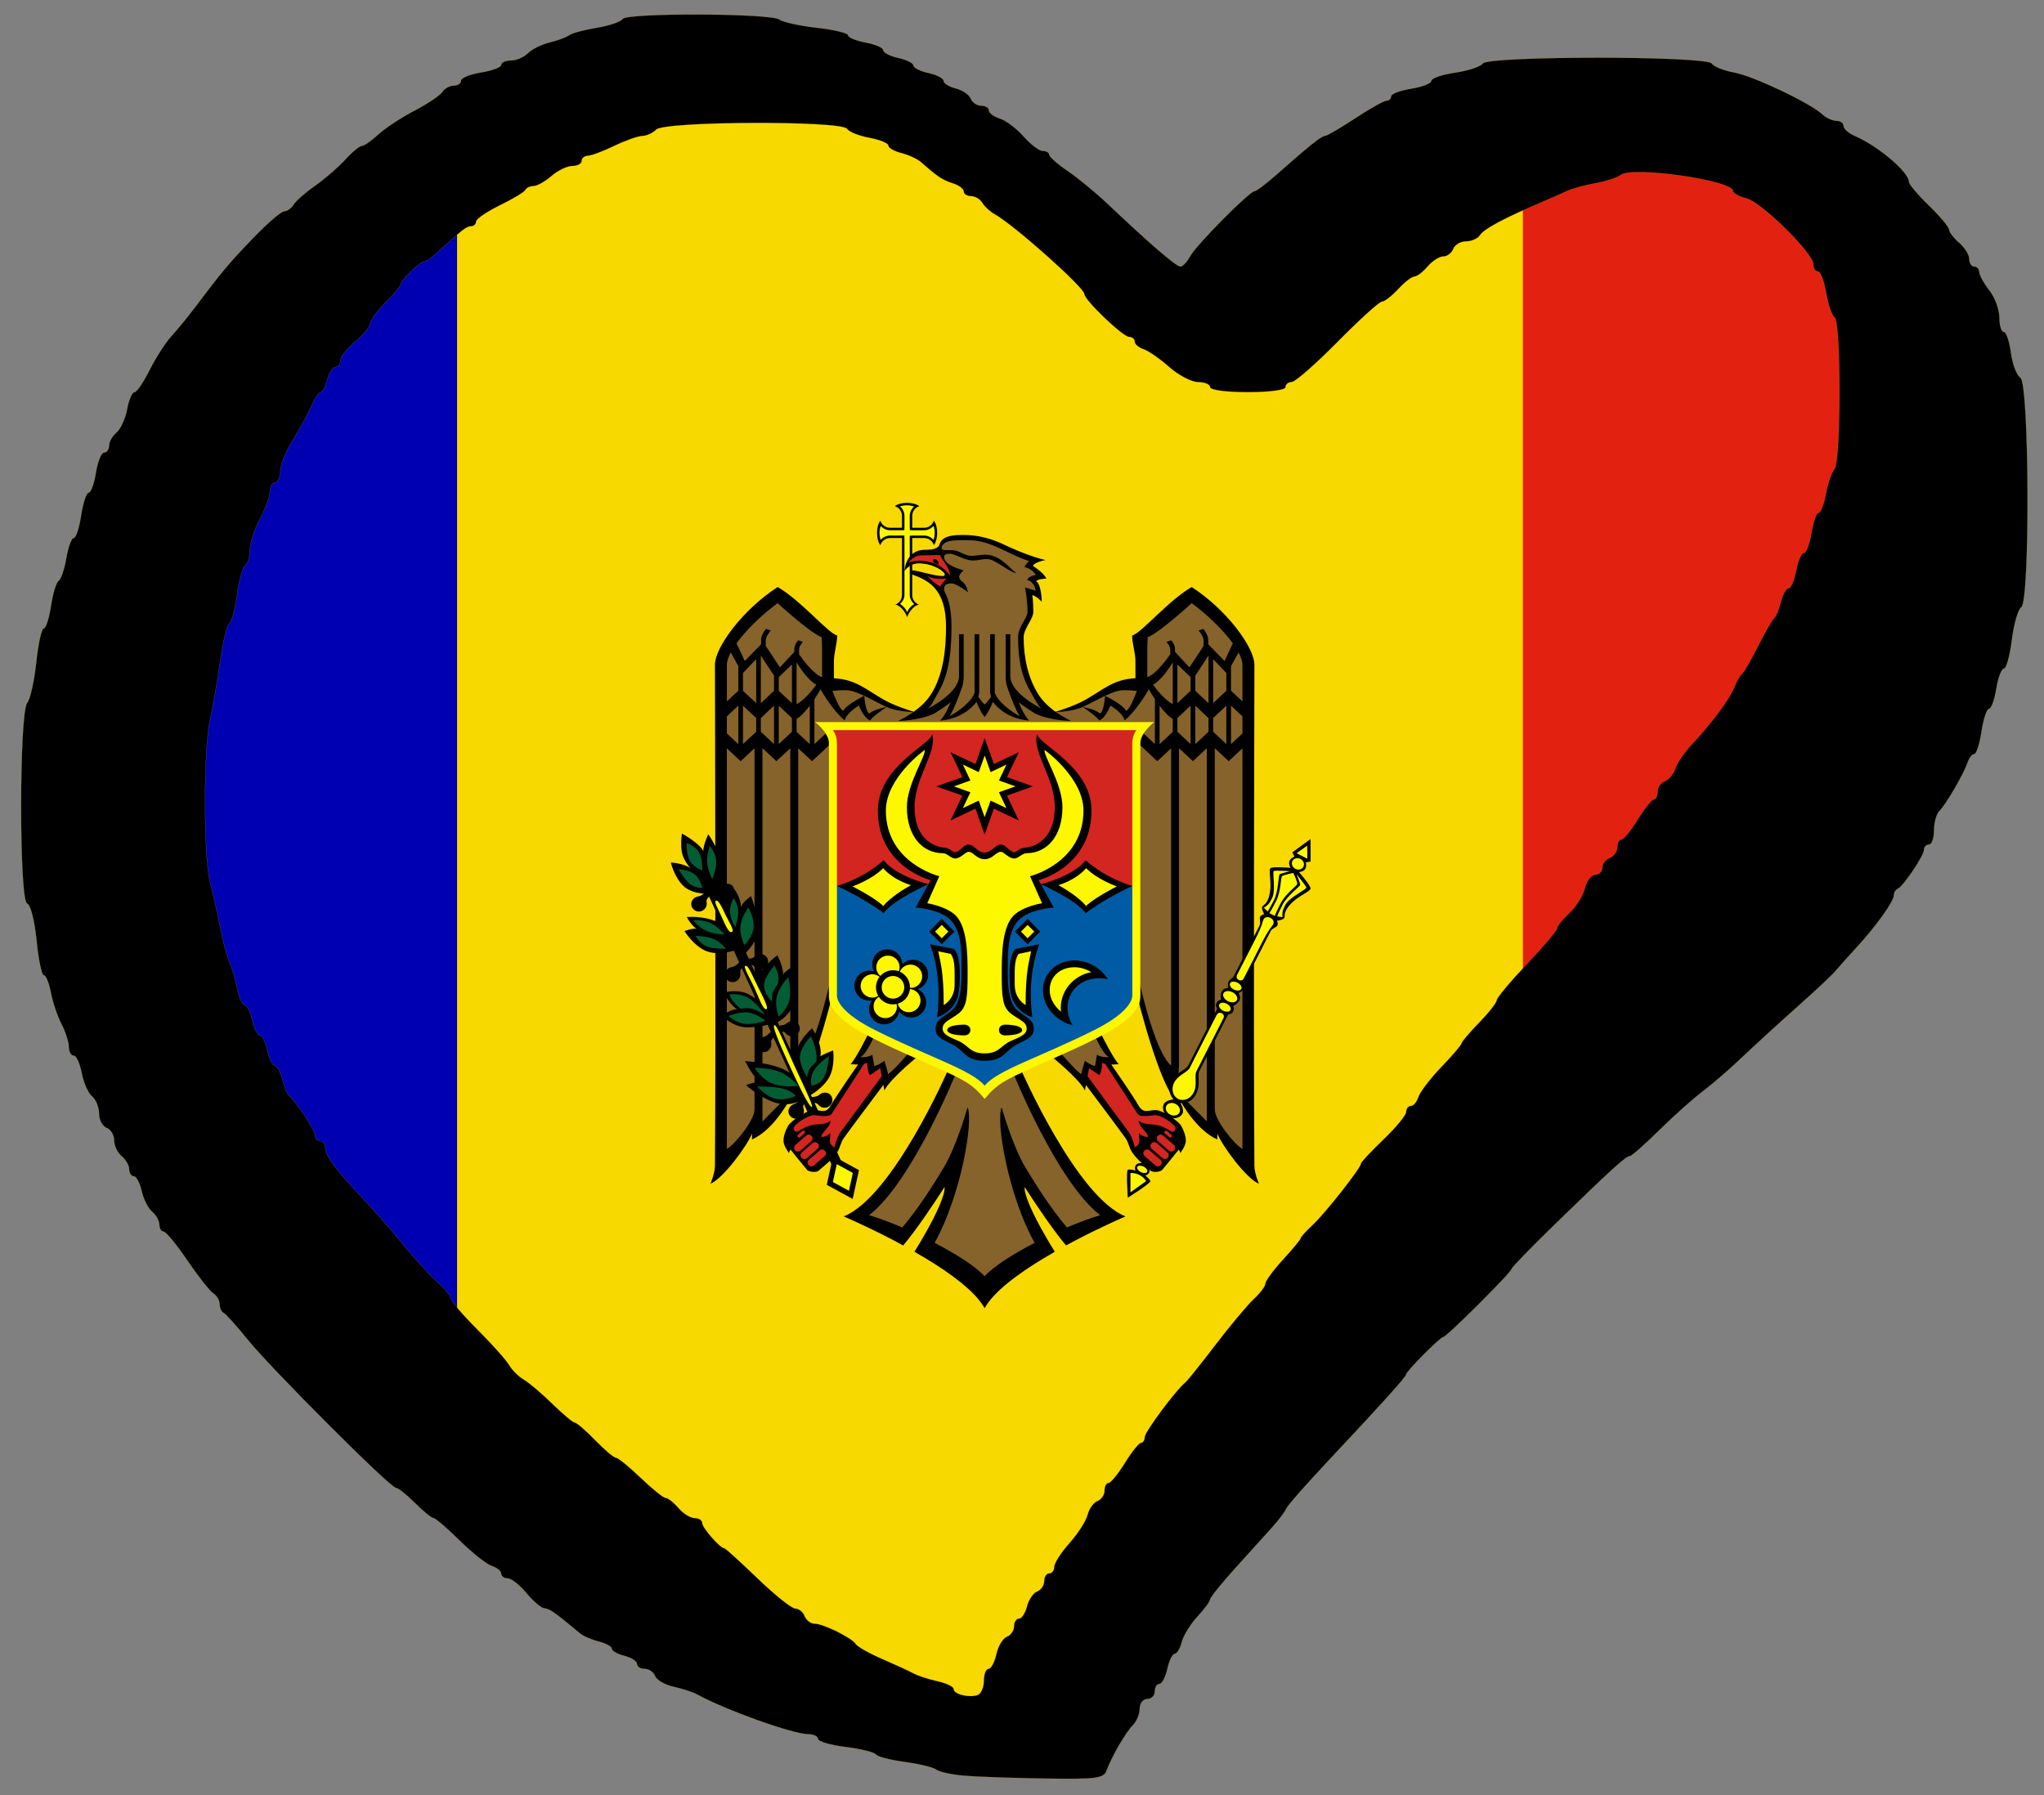 <?xml version="1.0" encoding="UTF-8" standalone="no"?>
<!-- Created with Inkscape (http://www.inkscape.org/) -->

<svg
   xmlns:dc="http://purl.org/dc/elements/1.1/"
   xmlns:cc="http://creativecommons.org/ns#"
   xmlns:rdf="http://www.w3.org/1999/02/22-rdf-syntax-ns#"
   xmlns:svg="http://www.w3.org/2000/svg"
   xmlns="http://www.w3.org/2000/svg"
   xmlns:sodipodi="http://sodipodi.sourceforge.net/DTD/sodipodi-0.dtd"
   xmlns:inkscape="http://www.inkscape.org/namespaces/inkscape"
   width="335.09"
   height="294.36"
   id="svg3369"
   sodipodi:version="0.32"
   inkscape:version="0.47 r22583"
   version="1.0"
   sodipodi:docname="EuroMoldavia.svg"
   inkscape:output_extension="org.inkscape.output.svg.inkscape">
  <rect width="100%" height="100%" fill="#808080" stroke="none"/>
  <defs
     id="defs3371">
    <inkscape:path-effect
       effect="skeletal"
       id="path-effect3049"
       is_visible="true"
       pattern="M 0,0 1,0"
       copytype="single_stretched"
       prop_scale="1"
       scale_y_rel="false"
       spacing="0"
       normal_offset="0"
       tang_offset="0"
       prop_units="false"
       vertical_pattern="false"
       fuse_tolerance="0" />
    <inkscape:path-effect
       effect="skeletal"
       id="path-effect3046"
       is_visible="true"
       pattern="M 0,0 1,0"
       copytype="single_stretched"
       prop_scale="1"
       scale_y_rel="false"
       spacing="0"
       normal_offset="0"
       tang_offset="0"
       prop_units="false"
       vertical_pattern="false"
       fuse_tolerance="0" />
    <inkscape:path-effect
       effect="skeletal"
       id="path-effect3044"
       is_visible="true"
       pattern="M 0,0 1,0"
       copytype="single_stretched"
       prop_scale="1"
       scale_y_rel="false"
       spacing="0"
       normal_offset="0"
       tang_offset="0"
       prop_units="false"
       vertical_pattern="false"
       fuse_tolerance="0" />
    <inkscape:path-effect
       effect="skeletal"
       id="path-effect3041"
       is_visible="true"
       pattern="M 0,0 1,0"
       copytype="single_stretched"
       prop_scale="1"
       scale_y_rel="false"
       spacing="0"
       normal_offset="0"
       tang_offset="0"
       prop_units="false"
       vertical_pattern="false"
       fuse_tolerance="0" />
    <inkscape:perspective
       sodipodi:type="inkscape:persp3d"
       inkscape:vp_x="0 : 526.18109 : 1"
       inkscape:vp_y="0 : 1000 : 0"
       inkscape:vp_z="744.09448 : 526.18109 : 1"
       inkscape:persp3d-origin="372.04724 : 350.78739 : 1"
       id="perspective3377" />
    <inkscape:perspective
       id="perspective3445"
       inkscape:persp3d-origin="400 : 133.33333 : 1"
       inkscape:vp_z="800 : 200 : 1"
       inkscape:vp_y="0 : 1000 : 0"
       inkscape:vp_x="0 : 200 : 1"
       sodipodi:type="inkscape:persp3d" />
    <inkscape:perspective
       id="perspective2405"
       inkscape:persp3d-origin="500 : 200 : 1"
       inkscape:vp_z="1000 : 300 : 1"
       inkscape:vp_y="0 : 1000 : 0"
       inkscape:vp_x="0 : 300 : 1"
       sodipodi:type="inkscape:persp3d" />
    <inkscape:perspective
       id="perspective3567"
       inkscape:persp3d-origin="500.00006 : 233.33333 : 1"
       inkscape:vp_z="1000.0001 : 350 : 1"
       inkscape:vp_y="0 : 1000 : 0"
       inkscape:vp_x="0 : 350 : 1"
       sodipodi:type="inkscape:persp3d" />
    <inkscape:perspective
       id="perspective3022"
       inkscape:persp3d-origin="750 : 333.33333 : 1"
       inkscape:vp_z="1500 : 500 : 1"
       inkscape:vp_y="0 : 1000 : 0"
       inkscape:vp_x="0 : 500 : 1"
       sodipodi:type="inkscape:persp3d" />
    <inkscape:perspective
       id="perspective2401"
       inkscape:persp3d-origin="300 : 133.33333 : 1"
       inkscape:vp_z="600 : 200 : 1"
       inkscape:vp_y="0 : 1000 : 0"
       inkscape:vp_x="0 : 200 : 1"
       sodipodi:type="inkscape:persp3d" />
    <inkscape:perspective
       id="perspective3386"
       inkscape:persp3d-origin="0.5 : 0.33333333 : 1"
       inkscape:vp_z="1 : 0.5 : 1"
       inkscape:vp_y="0 : 1000 : 0"
       inkscape:vp_x="0 : 0.5 : 1"
       sodipodi:type="inkscape:persp3d" />
  </defs>
  <sodipodi:namedview
     id="base"
     pagecolor="#ffffff"
     bordercolor="#666666"
     borderopacity="1.0"
     inkscape:pageopacity="0.0"
     inkscape:pageshadow="2"
     inkscape:zoom="1.2947771"
     inkscape:cx="150.81711"
     inkscape:cy="86.232491"
     inkscape:document-units="px"
     inkscape:current-layer="layer1"
     showgrid="false"
     inkscape:window-width="1280"
     inkscape:window-height="968"
     inkscape:window-x="-4"
     inkscape:window-y="-4"
     showguides="true"
     inkscape:object-paths="false"
     inkscape:snap-nodes="true"
     inkscape:snap-bbox="true"
     inkscape:snap-global="true"
     inkscape:window-maximized="1" />
  <g
     inkscape:label="Capa 1"
     inkscape:groupmode="layer"
     id="layer1">
    <path
       style="fill:#f7d900;fill-rule:evenodd"
       d="m 71.666,17.386 45.507,-8.496 39.328,13.902 43.19,31.666 54.002,-37.072 0,157.048 c 0,0 -27.526,47.112 -41.289,47.112 -13.763,0 -41.289,57.925 -41.289,57.925 l -40.1,0 -59.348,-47.885 0,-214.201 z"
       id="rect2182"
       sodipodi:nodetypes="ccccccccccc" />
    <path
       style="fill:#0000b3;fill-rule:evenodd"
       d="M 22.237,100.026 57.852,33.605 74.932,29.743 l 0,195.665 -22.486,0 L 43.862,202.238 22.237,100.026 z"
       id="rect1307"
       sodipodi:nodetypes="ccccccc" />
    <path
       style="fill:#e32110;fill-rule:evenodd"
       d="m 249.656,17.386 54.24,13.902 13.13,47.377 -17.852,61.787 -49.517,34.755 0,-157.82 z"
       id="rect2184"
       sodipodi:nodetypes="cccccc" />
    <g
       style="fill-rule:evenodd"
       id="g3246"
       transform="matrix(0.437,0,0,0.437,-99.792,17.386)">
      <path
         id="rect2244"
         class="fil3"
         d="m 568.637,148.898 c -1.933,0 -3.621,0.493 -4.604,1.259 1.565,0.457 2.701,1.899 2.702,3.653 l 0,4.451 -1.72,0 -2.732,0 c -1.743,0 -3.187,-1.121 -3.653,-2.671 -0.766,0.983 -1.259,2.672 -1.259,4.604 0,1.933 0.492,3.621 1.259,4.604 0.456,-1.564 1.899,-2.701 3.653,-2.701 l 2.732,0 1.72,0 0,1.719 0,13.875 0,5.802 c -7.6e-4,1.682 -1.051,3.077 -2.517,3.591 2.123,0.289 3.95,3.138 4.451,4.696 0.502,-1.555 2.329,-4.408 4.451,-4.696 -1.48,-0.506 -2.547,-1.899 -2.547,-3.591 l 0,-10.007 0,-9.67 0,-1.719 1.719,0 2.732,0 c 1.743,0 3.187,1.121 3.653,2.671 0.766,-0.984 1.259,-2.673 1.259,-4.604 0,-1.933 -0.492,-3.621 -1.259,-4.605 -0.456,1.565 -1.899,2.702 -3.653,2.702 l -2.732,0 -1.719,0 0,-4.451 c 0,-1.743 1.121,-3.187 2.67,-3.653 -0.983,-0.766 -2.672,-1.259 -4.604,-1.259 z"
         style="fill:#000000" />
      <path
         id="path2303"
         class="fil4"
         d="m 568.637,149.819 c -1.005,0 -1.892,0.189 -2.64,0.43 0.998,0.867 1.658,2.125 1.658,3.561 l 0,4.451 c -7.6e-4,0.064 -0.018,0.124 -0.031,0.184 l 0,0.706 -0.706,0 c -0.06,0.013 -0.121,0.031 -0.184,0.031 l -0.399,0 -1.321,0 -2.732,0 c -1.419,0 -2.661,-0.649 -3.53,-1.627 -0.248,0.754 -0.46,1.616 -0.46,2.64 0,1.006 0.189,1.893 0.43,2.64 0.867,-0.998 2.125,-1.657 3.56,-1.657 l 2.732,0 0.584,0 1.136,0 0.921,0 c -0.006,0.092 -0.031,0.181 -0.031,0.276 l 0,0.46 c 0.013,0.06 0.03,0.121 0.031,0.184 l 0,1.719 0,13.875 0,5.802 c 0,1.389 -0.716,2.482 -1.658,3.346 0.674,0.415 1.253,0.938 1.75,1.535 0.441,0.531 0.617,1.05 0.921,1.596 0.304,-0.545 0.478,-1.064 0.921,-1.596 0.488,-0.587 1.06,-1.092 1.719,-1.504 -0.949,-0.862 -1.658,-1.981 -1.658,-3.377 l 0,-10.007 0,-9.67 0,-0.246 0,-1.473 0,-0.89 0.737,0 c 0.06,-0.012 0.121,-0.03 0.184,-0.03 l 1.719,0 2.732,0 c 1.419,0 2.661,0.649 3.53,1.627 0.248,-0.754 0.46,-1.616 0.46,-2.64 0,-1.006 -0.189,-1.893 -0.43,-2.64 -0.867,0.998 -2.125,1.658 -3.56,1.658 l -2.732,0 -1.719,0 c -0.064,0 -0.125,-0.018 -0.184,-0.031 l -0.706,0 0,-0.706 c -0.013,-0.06 -0.03,-0.12 -0.031,-0.184 l 0,-4.451 c 0,-1.42 0.65,-2.662 1.627,-3.53 -0.755,-0.249 -1.617,-0.461 -2.64,-0.461 z"
         style="fill:#fdf700" />
      <polygon
         id="path2778"
         class="fil5"
         points="559.994,359.945 561.239,365.834 571.404,355.536 585.54,362.502 558.715,410.294 549.157,417.362 566.389,423.824 584.059,403.226 581.501,416.756 576.25,429.882 597.756,442.267 621.114,428.468 609.637,404.371 613.373,402.654 628.518,424.598 645.01,416.419 623.571,391.346 609.469,361.19 624.345,356.276 634.475,366.003 635.99,359.675 641.341,362.267 640.668,356.982 646.054,358.161 639.49,347.761 656.15,333.794 666.684,366.709 682.2,384.446 685.498,384.042 696.773,397.976 696.672,204.891 675.838,182.981 655.611,199.472 656.453,217.243 647.366,217.579 633.836,224.512 626.263,227.003 622.696,227.71 618.051,222.661 611.825,210.208 611.421,197.924 615.258,189.914 614.551,182.341 617.984,182.408 615.796,177.293 618.825,176.081 614.282,172.076 615.863,170.225 598.699,162.855 585.607,161.979 582.073,163.527 580.356,166.725 583.823,176.519 580.121,180.221 583.79,187.39 583.924,203.107 580.996,216.367 575.106,226.397 572.01,227.575 564.639,225.893 549.191,217.748 539.431,217.209 538.757,198.294 520.045,183.25 500.962,203.847 498.235,209.906 499.111,397.302 511.462,382.36 514.054,382.999 526.809,369.2 537.647,341.871 540.844,330.529 555.451,347.794 549.931,357.992 554.946,357.622 555.383,361.897 "
         style="fill:#86632b" />
      <polygon
         id="path2516"
         class="fil6"
         points="524.374,388.009 525.326,391.246 532.371,398.861 538.082,395.625 542.652,390.675 543.794,386.296 560.167,364.972 559.406,359.642 555.788,361.926 554.455,357.547 552.171,358.309 539.224,378.109 532.941,377.919 526.469,380.965 "
         style="fill:#d32620" />
      <polygon
         id="path2750"
         class="fil6"
         points="672.305,388.771 670.401,382.107 662.596,377.347 656.694,377.919 643.557,358.309 641.272,357.357 640.32,361.165 636.513,360.023 634.989,364.211 652.315,387.628 654.028,392.198 661.643,399.052 663.928,398.481 "
         style="fill:#d32620" />
      <path
         id="rect2205"
         class="fil3"
         d="m 589.633,160.962 c -2.143,0 -5.3,0.059 -7.152,1.29 -1.694,1.125 -1.556,2.587 -2.149,3.1 -1.396,1.209 -3.79,1.166 -4.942,1.166 -7.46,0 -7.735,7.982 -7.735,7.982 0,0 1.907,-2.886 5.279,-2.886 5.607,0 9.854,3.054 9.854,4.206 0,0.466 -0.578,0.553 -0.614,0.553 -3.662,0 -9.19,-2.109 -12.126,-2.21 l 0,1.166 c 0.039,0.026 0.066,0.06 0.123,0.092 -0.042,-0.008 -0.082,-0.023 -0.123,-0.031 l 0,0.215 c 6.554,2.28 13.2,5.508 13.2,19.737 0,8.96 -1.073,18.101 -5.556,25.293 -1.587,2.547 -3.849,4.726 -6.57,6.661 -1.21,-0.366 -6.903,-2.134 -10.896,-4.359 -7.031,-3.916 -10.678,-7.813 -19.032,-8.196 0,-1.864 0,-6.354 0,-6.354 0,-3.395 1.228,-6.453 1.228,-9.7 -3.522,-0.943 -13.299,-12.898 -22.317,-18.203 -13.27,8.595 -23.543,22.704 -23.543,29.192 0,0 0.398,139.415 0,187.982 0,2.799 -1.689,6.753 -1.689,6.753 4.845,-2.049 13.725,-14.198 15.594,-18.817 0,0.852 0,2.21 0,2.21 7.316,-3.336 12.673,-12.101 15.072,-16.637 0.042,0.656 0.153,2.302 0.153,2.302 6.536,-5.731 14.857,-39.598 14.857,-39.598 l -0.43,-7.121 c 0,0 -5.754,27.652 -12.309,33.336 0,0 0,-110.587 0,-119.07 l 5.188,4.819 7.858,-7.336 0,-5.587 -6.968,6.508 0,-16.852 c 1.049,-1.589 1.746,-2.774 2.272,-3.714 1.128,1.966 4.773,7.991 9.055,11.695 0.705,-2.866 5.341,-5.587 5.341,-5.587 0,0 1.661,4.502 4.205,5.617 0.894,-1.576 6.232,-5.065 6.232,-5.065 0,0 -4.566,0.693 -6.415,2.425 -1.589,-0.356 -1.996,-6.631 -1.996,-6.631 0,0 -6.72,3.274 -7.889,5.618 -1.281,-0.347 -3.276,-5.39 -4.052,-7.459 1.172,-0.128 2.827,-0.277 5.004,-0.277 1.915,0 4.368,0.909 6.937,2.118 2.822,1.329 5.774,3.012 8.411,4.206 3.377,1.529 8.486,1.84 9.976,1.903 -1.706,1.2 -3.581,2.295 -5.617,3.315 0,0 8.042,-0.074 13.69,-2.885 2.016,-1.296 4.108,-2.588 5.894,-4.114 -0.774,2.155 -1.981,4.7 -3.867,6.876 8.295,-0.702 12.426,-5.44 13.598,-7.03 0.55,1.425 1.531,3.71 3.07,5.679 1.539,-1.969 2.55,-4.254 3.1,-5.679 1.172,1.59 5.303,6.328 13.599,7.03 -1.887,-2.176 -3.093,-4.721 -3.868,-6.876 1.787,1.525 3.879,2.817 5.894,4.114 5.649,2.811 13.69,2.885 13.69,2.885 -2.036,-1.02 -3.942,-2.118 -5.648,-3.315 1.434,-0.055 6.603,-0.361 10.007,-1.903 2.637,-1.194 5.589,-2.877 8.41,-4.206 2.569,-1.209 5.022,-2.118 6.938,-2.118 2.177,0 3.831,0.149 5.003,0.277 -0.776,2.07 -2.77,7.112 -4.052,7.459 -1.169,-2.344 -7.889,-5.618 -7.889,-5.618 0,0 -0.406,6.275 -1.995,6.631 -1.849,-1.732 -6.415,-2.425 -6.415,-2.425 0,0 5.337,3.489 6.231,5.065 2.544,-1.115 4.175,-5.617 4.175,-5.617 0,0 4.668,2.721 5.371,5.587 4.283,-3.704 7.927,-9.729 9.056,-11.695 0.545,0.97 1.273,2.202 2.272,3.714 l 0,16.852 -6.968,-6.508 0,5.587 7.858,7.336 5.187,-4.819 c 0,8.483 0,119.07 0,119.07 -6.554,-5.684 -12.309,-33.336 -12.309,-33.336 l -0.429,7.121 c 0,0 8.321,33.868 14.857,39.598 0,0 0.111,-1.646 0.153,-2.302 2.399,4.536 7.756,13.302 15.072,16.637 0,0 0,-1.358 0,-2.21 1.869,4.619 10.75,16.767 15.594,18.817 0,0 -1.688,-3.954 -1.688,-6.753 -0.398,-48.568 0,-187.982 0,-187.982 0,-6.489 -10.274,-20.597 -23.544,-29.192 -9.017,5.305 -18.794,17.26 -22.316,18.203 0,3.247 1.228,6.305 1.228,9.7 0,0 0,4.442 0,6.324 -8.338,0.391 -12.007,4.314 -19.031,8.227 -4.021,2.239 -9.775,4.014 -10.928,4.359 -2.718,-1.931 -4.95,-4.114 -6.538,-6.661 -3.821,-6.13 -5.433,-13.655 -5.433,-21.303 0,-3.233 3.622,-6.872 3.622,-9.485 0,-3.953 -0.368,-6.324 -0.368,-6.324 1.285,0.176 3.53,2.456 3.53,2.456 0,0 -0.077,-6.559 -2.149,-7.705 0,0 0.838,-0.861 3.868,-0.951 -0.852,-2.157 -5.065,-4.789 -5.065,-4.789 0.211,-0.377 0.599,-0.703 1.105,-0.983 1.058,-0.585 2.546,-0.971 3.684,-1.197 -1.212,-0.25 -2.609,-0.635 -4.144,-1.135 -3.503,-1.142 -7.626,-2.817 -11.48,-4.665 -7.035,-3.375 -12.394,-3.592 -15.349,-3.592 z m 0.153,1.934 c 0.653,0.006 1.258,0.03 1.781,0.03 6.87,0 11.702,3.132 18.202,6.017 1.704,0.755 3.269,1.367 4.666,1.841 -0.876,0.775 -1.556,1.554 -1.75,2.21 0,0 2.914,0.54 4.236,2.978 0,0 -2.77,0.314 -3.223,1.934 1.551,0.117 3.094,2.073 3.101,3.96 0,0 -3.929,-1.228 -3.929,-1.228 0,0 0.952,4.412 0.952,9.209 0,2.45 -3.53,5.333 -3.53,9.485 0,13.032 3.282,18.04 5.617,22.07 0.913,1.576 1.655,3.39 3.192,4.758 -6.726,-3.582 -11.726,-8.059 -11.726,-12.218 l 0,-15.747 -1.75,0 c 0,0 0,15.747 0,15.747 0,3.016 0.737,4.421 0.737,4.421 1.056,3.336 3.19,8.485 4.512,10.559 -6.188,-3.345 -9.332,-7.533 -9.332,-9.086 l 0,-21.641 -1.749,0 0,21.948 0.337,1.504 c -0.751,1.126 -1.726,2.463 -2.394,2.916 -0.667,-0.453 -1.613,-1.79 -2.364,-2.916 l 0.338,-1.504 0,-21.948 -1.75,0 0,21.641 c 0,1.553 -3.144,5.741 -9.332,9.086 1.322,-2.074 3.457,-7.223 4.513,-10.559 0,0 0.736,-1.404 0.736,-4.421 0,0 0,-15.747 0,-15.747 l -1.749,0 0,15.747 c 0,4.154 -4.981,8.638 -11.695,12.218 1.521,-1.37 2.253,-3.19 3.161,-4.758 2.553,-4.405 5.71,-10.003 5.71,-25.938 0,-5.98 -0.885,-10.046 -2.425,-12.892 -0.469,-0.94 -1.1,-3.439 2.486,-3.439 1.857,0 6.108,3.285 6.108,3.285 0,0 -0.175,-2.621 -2.333,-4.114 -0.358,-0.248 -0.952,-1.027 -0.952,-1.75 0,-0.542 0.93,-1.88 1.658,-2.21 0.499,-0.227 -7.306,-1.587 -7.306,-5.127 0,-0.737 0.463,-1.228 2.087,-1.228 2.125,0 5.584,2.547 8.657,2.547 2.272,0 3.169,-0.553 5.495,-0.553 2.844,0 8.775,5.384 10.805,5.188 -2.268,-1.424 -5.934,-6.814 -11.481,-6.814 -1.924,0 -3.668,0.429 -5.464,0.429 -2.303,0 -4.57,-2.118 -7.06,-2.118 -1.668,0 -3.531,0.094 -3.806,-0.337 -0.482,-0.753 -0.048,-1.19 0.399,-1.811 0.844,-1.174 3.217,-1.514 5.556,-1.596 0.701,-0.024 1.403,-0.037 2.056,-0.03 z m -69.68,23.636 c 0,7.6e-4 0,0.031 0,0.031 0,0 12.331,11.298 16.484,12.739 0,0 0.153,3.807 0.153,3.807 l 0,11.204 c -3.011,-1.036 -6.791,-5.98 -8.626,-8.595 0,-0.735 0,-1.534 0,-1.534 0,-1.445 0.85,-2.498 1.473,-3.07 l -1.811,-0.645 c -0.69,0.787 -1.442,1.957 -1.442,3.469 0,0 0,0.588 0,0.89 l -0.584,0.614 -0.307,0.338 -4.512,4.85 -5.31,-8.043 c 0,-0.981 0,-1.965 0,-1.965 0,-1.324 1.018,-2.8 1.872,-3.806 l -1.781,-0.645 c -0.9,1.165 -1.841,2.734 -1.841,4.205 0,0 0,0.836 0,1.596 -1.25,1.292 -6.108,6.293 -6.108,6.293 0,0 -2.439,-5.238 -3.101,-6.661 3.721,-5.153 9.753,-10.925 15.44,-15.072 z m 155.292,0 c 5.675,4.138 11.71,9.929 15.44,15.072 -0.662,1.422 -3.1,6.661 -3.1,6.661 0,0 -4.859,-5.001 -6.108,-6.293 0,-0.76 0,-1.596 0,-1.596 0,-1.471 -0.943,-3.04 -1.842,-4.205 l -1.78,0.645 c 0.854,1.006 1.872,2.482 1.872,3.806 0,0 0,0.983 0,1.965 l -5.31,8.043 -4.513,-4.85 -0.307,-0.338 -0.583,-0.614 c 0,-0.302 0,-0.89 0,-0.89 0,-1.512 -0.752,-2.682 -1.443,-3.469 l -1.811,0.645 c 0.624,0.571 1.473,1.625 1.473,3.07 0,0 0,0.8 0,1.534 -1.835,2.615 -5.615,7.559 -8.626,8.595 l 0,-11.204 c 0,0 0.153,-3.807 0.153,-3.807 4.154,-1.441 16.484,-12.739 16.484,-12.739 0,0 0,-0.03 0,-0.031 z m -172.88,18.51 2.824,5.127 0,9.239 -4.297,3.99 c 0,-1.874 0,-13.721 0,-13.721 0,-1.314 0.55,-2.896 1.473,-4.635 z m 190.469,0 c 0.924,1.739 1.473,3.321 1.473,4.635 0,0 0,11.825 0,13.721 l -4.297,-3.99 0,-9.239 2.824,-5.127 z m -179.204,1.166 4.942,7.521 0,5.709 -4.942,4.635 0,-17.865 z m 167.938,0 0,17.865 -4.941,-4.635 0,-5.709 4.941,-7.521 z m -169.688,1.351 0,16.484 -4.942,-4.605 0,-6.691 4.942,-5.188 z m 171.438,0 4.942,5.188 0,6.691 -4.942,4.605 0,-16.484 z m -156.274,1.197 c 0.744,1.237 4.157,6.76 7.398,8.349 -1.149,1.621 -4.154,5.588 -7.398,7.336 l 0,-15.685 z m 141.11,0 0,15.685 c -3.244,-1.748 -6.25,-5.715 -7.398,-7.336 3.241,-1.589 6.653,-7.112 7.398,-8.349 z m -142.86,0.797 0,14.489 -4.942,-4.605 0,-5.126 4.942,-4.758 z m 144.609,0 4.942,4.758 0,5.126 -4.942,4.605 0,-14.489 z m -164.715,15.44 0,14.458 -4.297,-4.021 c 0,-1.528 0,-5.221 0,-6.415 l 4.297,-4.021 z m 184.821,0 4.297,4.021 c 0,1.208 0,4.87 0,6.415 l -4.297,4.021 0,-14.458 z m -183.072,0.031 2.824,2.64 2.118,1.965 0,5.188 -2.118,1.965 -2.824,2.64 0,-14.396 z m 11.634,0 0,14.396 -2.824,-2.64 -2.118,-1.996 0,-5.126 2.118,-1.996 2.824,-2.64 z m 1.78,0 4.942,4.635 0,5.126 -2.148,2.027 -2.794,2.609 0,-14.396 z m 11.634,0 0,14.427 -2.824,-2.64 -2.118,-1.996 0,-4.819 c 1.705,-1.04 3.418,-2.953 4.942,-4.973 z m 131.226,0 c 1.524,2.02 3.238,3.933 4.942,4.973 l 0,4.819 -2.118,1.996 -2.824,2.64 0,-14.427 z m 11.633,0 0,14.396 -2.793,-2.609 -2.149,-2.027 0,-5.126 4.942,-4.635 z m 1.781,0 2.823,2.64 2.118,1.996 0,5.126 -2.118,1.996 -2.823,2.64 0,-14.396 z m 11.633,0 0,14.396 -2.824,-2.64 -2.118,-1.965 0,-5.188 2.118,-1.965 2.824,-2.64 z m -174.016,15.931 5.219,4.88 5.218,-4.85 0,119.101 c 0,0 0.364,5.91 0.614,9.761 -2.321,2.346 -11.051,11.174 -11.051,11.174 l 0,-140.066 z m 166.71,0 0,140.066 c 0,0 -8.729,-8.828 -11.051,-11.174 0.25,-3.851 0.614,-9.761 0.614,-9.761 l 0,-119.101 5.219,4.85 5.218,-4.88 z m -169.688,0.03 0,135.585 c 0,3.828 -6.991,12.755 -10.375,14.795 0,-3.425 0,-108.304 0,-150.35 l 5.157,4.819 5.218,-4.85 z m 172.665,0 5.219,4.85 5.157,-4.819 c 0,42.53 0,146.925 0,150.35 -3.383,-2.04 -10.376,-10.967 -10.376,-14.795 l 0,-135.585 z m -129.66,106.515 c 0,0 -5.015,10.179 -6.969,12.002 0,0 1.309,0.167 2.794,0.153 -0.912,1.312 -7.883,11.348 -10.069,15.133 -2.045,3.541 -3.487,1.965 -6.63,1.965 -2.607,0 -8.515,4.152 -9.485,5.833 -1.02,1.766 -1.78,3.911 -1.78,5.678 0,1.943 2.056,4.605 2.056,4.605 0.221,-0.93 0.615,-1.259 0.615,-1.259 0,0 5.404,6.733 6.2,7.612 0.621,0.686 3.385,1.132 4.359,0.246 2.438,-2.216 4.798,-3.767 6.968,-6.968 1.118,-1.649 1.203,-3.54 2.486,-5.31 4.295,-5.924 12.841,-17.269 14.795,-19.861 0.132,0.722 0.243,1.323 0.369,2.057 2.214,-4.471 12.862,-13.015 12.862,-13.015 l -2.947,-1.934 c 0,0 -6.419,7.482 -8.502,8.871 0,0 -0.891,-3.721 -1.412,-5.034 0,0 -2.46,1.86 -3.807,1.903 0,0 -0.402,-2.525 -0.706,-4.175 -1.692,1.129 -4.512,0.89 -4.512,0.89 2.474,-1.172 5.402,-8.35 5.402,-8.35 l -2.087,-1.044 z m 86.655,0 -2.087,1.044 c 0,0 2.928,7.177 5.402,8.35 0,0 -2.82,0.238 -4.513,-0.89 -0.304,1.649 -0.706,4.175 -0.706,4.175 -1.346,-0.044 -3.806,-1.903 -3.806,-1.903 -0.521,1.313 -1.412,5.034 -1.412,5.034 -2.084,-1.389 -8.503,-8.871 -8.503,-8.871 l -2.947,1.934 c 0,0 10.648,8.544 12.862,13.015 0.125,-0.734 0.237,-1.335 0.368,-2.057 1.955,2.592 10.5,13.937 14.795,19.861 1.284,1.77 1.369,3.662 2.487,5.31 2.169,3.201 4.529,4.752 6.968,6.968 0.974,0.886 3.739,0.44 4.359,-0.246 0.796,-0.879 6.201,-7.612 6.201,-7.612 0,0 0.392,0.329 0.614,1.259 0,0 2.057,-2.662 2.057,-4.605 0,-1.767 -0.761,-3.913 -1.78,-5.678 -0.971,-1.68 -6.879,-5.833 -9.485,-5.833 -3.144,0 -4.586,1.577 -6.631,-1.965 -2.185,-3.785 -9.156,-13.822 -10.068,-15.133 1.484,0.014 2.793,-0.153 2.793,-0.153 -1.953,-1.823 -6.968,-12.002 -6.968,-12.002 z m -87.361,11.481 c 0,0 -0.042,3.45 1.043,4.665 0,0 3.807,-2.609 3.807,-2.609 0,0 0.253,1.259 0.583,2.978 -1.63,2.228 -10.991,15.005 -15.624,21.242 -1.151,1.549 -2.118,5.495 -2.118,5.495 0,0 -1.689,-0.799 -1.689,-2.241 0,-1.417 0.184,-3.1 0.184,-3.1 0,0 -1.26,1.442 -3.438,1.442 0,-1.74 3.366,-3.629 3.499,-6.108 -2.568,1.903 -4.796,0.927 -7.766,1.842 -3.235,0.996 -4.135,2.355 -5.127,2.302 -0.584,-0.031 -1.113,-1.039 -0.89,-1.657 0.386,-1.072 4.386,-4.037 7.183,-4.574 0.67,-0.129 5.938,1.146 6.999,-0.491 4.373,-6.746 11.471,-17.7 12.156,-18.756 0.451,-0.107 0.866,-0.221 1.197,-0.429 z m 88.067,0 c 0.331,0.208 0.746,0.323 1.197,0.429 0.684,1.056 7.782,12.009 12.156,18.756 1.061,1.637 6.329,0.363 6.998,0.491 2.798,0.537 6.797,3.502 7.183,4.574 0.223,0.618 -0.306,1.626 -0.89,1.657 -0.992,0.054 -1.892,-1.305 -5.127,-2.302 -2.97,-0.915 -5.198,0.061 -7.765,-1.842 0.132,2.479 3.499,4.368 3.499,6.108 -2.178,0 -3.438,-1.442 -3.438,-1.442 0,0 0.184,1.683 0.184,3.1 0,1.442 -1.688,2.241 -1.688,2.241 0,0 -0.967,-3.946 -2.118,-5.495 -4.633,-6.237 -13.994,-19.013 -15.625,-21.242 0.33,-1.719 0.584,-2.978 0.584,-2.978 0,0 3.806,2.609 3.806,2.609 1.085,-1.216 1.044,-4.665 1.044,-4.665 z m -57.648,2.517 c 0,0 -20.799,47.81 -39.26,55.161 0,0 8.032,3.411 17.896,8.533 1.439,0.748 2.922,1.55 4.421,2.364 1.241,-1.495 2.548,-3.157 3.837,-4.881 5.897,-7.891 11.664,-17.036 11.664,-17.036 0.401,2.374 -2.712,9.71 -7.981,18.755 -1.036,1.779 -2.117,3.637 -3.315,5.526 1.336,0.763 2.662,1.534 3.99,2.333 9.771,5.879 18.946,12.638 22.347,18.848 3.401,-6.21 12.576,-12.968 22.347,-18.848 1.327,-0.799 2.653,-1.57 3.99,-2.333 -1.199,-1.888 -2.279,-3.747 -3.315,-5.526 -5.269,-9.045 -8.382,-16.381 -7.981,-18.755 0,0 5.768,9.145 11.664,17.036 1.289,1.724 2.596,3.386 3.837,4.881 1.499,-0.814 2.981,-1.616 4.421,-2.364 9.864,-5.122 17.896,-8.533 17.896,-8.533 -18.462,-7.35 -39.261,-55.161 -39.261,-55.161 l -3.069,0.89 c 0,0 16.59,41.312 32.814,53.811 -3.69,1.11 -8.009,2.705 -12.463,4.604 -5.414,-6.341 -11.014,-14.895 -15.563,-22.5 -4.913,-8.212 -8.933,-22.623 -8.933,-22.623 -2.277,5.531 2.576,33.316 12.371,50.894 -8.1,4.216 -15.308,8.784 -18.756,12.524 -3.448,-3.739 -10.655,-8.307 -18.756,-12.524 9.795,-17.579 14.648,-45.363 12.37,-50.894 0,0 -4.02,14.411 -8.933,22.623 -4.548,7.605 -10.149,16.159 -15.563,22.5 -4.454,-1.9 -8.773,-3.494 -12.463,-4.604 16.224,-12.498 32.814,-53.811 32.814,-53.811 l -3.07,-0.89 z m -54.331,22.961 c 0.142,0.016 0.293,0.092 0.399,0.215 0.212,0.245 0.194,0.603 -0.031,0.798 l -1.719,1.504 c -0.225,0.195 -0.586,0.153 -0.798,-0.092 -0.212,-0.245 -0.194,-0.603 0.031,-0.798 l 1.719,-1.504 c 0.112,-0.098 0.256,-0.139 0.399,-0.122 z m 135.891,0 c 0.143,-0.017 0.286,0.025 0.399,0.122 l 1.719,1.504 c 0.225,0.195 0.243,0.553 0.03,0.798 -0.212,0.245 -0.574,0.287 -0.797,0.092 l -1.719,-1.504 c -0.225,-0.195 -0.243,-0.553 -0.031,-0.798 0.107,-0.122 0.256,-0.199 0.399,-0.215 z m -134.08,1.504 c 0.427,-0.035 0.875,0.151 1.197,0.522 0.515,0.593 0.482,1.432 -0.061,1.903 l -4.175,3.653 c -0.543,0.472 -1.419,0.378 -1.934,-0.215 -0.515,-0.593 -0.482,-1.462 0.061,-1.934 l 4.175,-3.622 c 0.203,-0.177 0.48,-0.286 0.737,-0.307 z m 131.931,0 c 0.107,-0.019 0.231,-0.009 0.338,0 0.256,0.02 0.533,0.13 0.737,0.307 l 4.174,3.622 c 0.543,0.472 0.576,1.341 0.062,1.934 -0.515,0.593 -1.391,0.686 -1.934,0.215 l -4.175,-3.653 c -0.543,-0.472 -0.576,-1.311 -0.061,-1.903 0.241,-0.277 0.538,-0.466 0.859,-0.522 z m -129.568,2.824 c 0.428,-0.035 0.906,0.151 1.228,0.522 0.515,0.593 0.482,1.432 -0.062,1.903 l -4.205,3.653 c -0.543,0.472 -1.389,0.378 -1.903,-0.215 -0.514,-0.593 -0.482,-1.462 0.062,-1.934 l 4.174,-3.622 c 0.204,-0.177 0.45,-0.286 0.706,-0.307 z m 127.205,0 c 0.11,-0.019 0.231,-0.009 0.338,0 0.256,0.02 0.503,0.13 0.706,0.307 l 4.175,3.622 c 0.543,0.472 0.576,1.341 0.061,1.934 -0.515,0.593 -1.36,0.686 -1.903,0.215 l -4.205,-3.653 c -0.543,-0.472 -0.576,-1.311 -0.061,-1.903 0.241,-0.277 0.56,-0.466 0.89,-0.522 z m -124.534,2.762 c 0.428,-0.034 0.876,0.121 1.197,0.491 0.515,0.593 0.482,1.462 -0.061,1.934 l -4.175,3.622 c -0.543,0.472 -1.389,0.378 -1.903,-0.215 -0.514,-0.593 -0.512,-1.432 0.031,-1.903 l 4.205,-3.653 c 0.204,-0.177 0.45,-0.256 0.706,-0.277 z m 121.864,0 c 0.107,-0.015 0.231,-0.008 0.337,0 0.256,0.021 0.503,0.1 0.706,0.277 l 4.206,3.653 c 0.543,0.472 0.545,1.311 0.03,1.903 -0.515,0.593 -1.36,0.686 -1.903,0.215 l -4.174,-3.622 c -0.543,-0.472 -0.576,-1.341 -0.062,-1.934 0.242,-0.277 0.538,-0.444 0.86,-0.491 z"
         sodipodi:nodetypes="cssscsssccsccsscscccccccccccccccccccccccccccccssscccccccccccscsssccccccccccccccccccccccsccccscscsssscccsscssccssccccccsssccccsscccccccccccccscccccsscscssssssscssssssccccccccccccccccscccccccccccsccsccccccccccccccccccccccccccccccccccccccccccccccccccccccccccccccccccccccccccccccccccccccccccccccccccccccccccccccccccccccccccccccccccccccccccccccccccccccccccccssssccssssccccsssccccccccsssccccssssccssssccccsccscscccsssssccccssssscccscsccsccsscscscscscscscssccccsscccsscccccsccsccccccsccsccsccsccccsccsccsccsccsccccsccsccsccsccsccccsccsccsc"
         style="fill:#000000" />
      <rect
         style="fill:#000000"
         y="90.482"
         x="637.981"
         height="11.065"
         width="11.065"
         transform="matrix(0.878,0.479,-0.213,0.977,0,0)"
         class="fil3"
         id="rect2290" />
      <path
         style="fill:#000000"
         d="m 495.611,290.101 -3.499,1.596 39.536,86.594 4.205,0 -40.242,-88.19 z m 46.627,102.126 -2.855,2.947 1.781,3.929 3.468,-1.596 -2.394,-5.279 z"
         class="fil3"
         id="rect2273" />
      <rect
         style="fill:#fdf700"
         y="92.583"
         x="640.081"
         height="6.863"
         width="6.863"
         transform="matrix(0.878,0.479,-0.213,0.977,0,0)"
         class="fil4"
         id="rect2288" />
      <path
         style="fill:#000000"
         sodipodi:nodetypes="cccsccsc"
         d="m 507.892,358.374 c 0,0 3.331,6.879 5.861,7.823 -1.308,-0.358 -5.56,1.202 -5.56,1.202 0,0 7.495,6.695 13.851,7.134 5.39,0.372 8.008,-2.32 8.008,-2.32 l -1.08,-5.711 c 0,0 -3.297,-3.982 -8.574,-5.82 -5.334,-1.858 -12.507,-2.308 -12.507,-2.308 z"
         class="fil3"
         id="path2280" />
      <path
         style="fill:#000000"
         sodipodi:nodetypes="csccsccc"
         d="m 532.999,346.054 c 0,0 -4.597,3.936 -5.856,8.496 -1.259,4.559 0.82,9.742 0.82,9.742 l 3.863,7.208 c 0,0 5.356,-2.851 7.634,-7.112 2.278,-4.261 1.442,-10.012 1.442,-10.012 0,0 -4.242,1.579 -4.782,2.278 0.896,-4.727 -3.122,-10.6 -3.122,-10.6 z"
         class="fil3"
         id="path2282" />
      <path
         style="fill:#000000"
         sodipodi:nodetypes="cscccscc"
         d="m 518.223,344.209 c 0,0 -5.23,1.767 -10.309,1.461 -4.838,-0.291 -8.859,-4.354 -8.859,-4.354 0,0 4.01,-2.714 5.988,-2.352 -2.176,-0.796 -5.334,-6.25 -5.334,-6.25 0,0 4.487,-1.356 8.465,0.144 3.978,1.5 7.446,5.858 7.446,5.858 l 2.603,5.492 z"
         class="fil3"
         id="path2284" />
      <path
         style="fill:#000000"
         sodipodi:nodetypes="cccsccsc"
         d="m 520.021,318.669 c 0,0 2.615,5.415 1.995,7.298 0.812,-1.254 3.882,-3.204 3.882,-3.204 0,0 1.856,8.768 0.081,14.184 -1.775,5.415 -7.18,7.477 -7.18,7.477 l -5.962,-11.595 c 0,0 -0.887,-4.295 0.972,-7.697 1.859,-3.402 6.212,-6.463 6.212,-6.463 z"
         class="fil3"
         id="path2286" />
      <path
         style="fill:#000000"
         sodipodi:nodetypes="csccsccc"
         d="m 485.988,304.333 c 0,0 5.653,-0.593 10.824,1.549 4.324,1.795 5.649,5.056 5.649,5.056 l 2.129,5.709 c 0,0 -6.152,2.308 -11.014,0.543 -4.863,-1.765 -8.434,-7.603 -8.434,-7.603 0,0 3.397,-1.288 4.691,-0.805 -1.884,-0.834 -3.845,-4.449 -3.845,-4.449 z"
         class="fil3"
         id="path2293" />
      <path
         style="fill:#000000"
         sodipodi:nodetypes="cccsccsc"
         d="m 503.769,293.734 c 0,0 2.48,3.187 2.555,6.851 0.661,-1.948 3.758,-4.102 3.758,-4.102 0,0 3.185,7.708 2.486,13.181 -0.699,5.473 -5.282,8.71 -5.282,8.71 l -5.716,-10.847 c 0,0 -1.863,-4.447 -1.313,-7.895 0.55,-3.448 3.511,-5.898 3.511,-5.898 z"
         class="fil3"
         id="path2295" />
      <path
         style="fill:#000000"
         sodipodi:nodetypes="csccscsccc"
         d="m 484.193,272.988 c 0,0 -1.025,5.908 0.719,9.311 1.557,3.038 2.55,3.704 2.55,3.704 C 484.491,284.042 480,283.874 480,283.874 c 0,0 1.599,6.428 5.418,9.361 3.82,2.932 9.712,2.247 9.712,2.247 0,0 3.873,-5.156 3.603,-10.712 -0.269,-5.556 -4.682,-11.511 -4.682,-11.511 0,0 -1.74,3.61 -1.894,6.305 -1.126,-2.779 -7.965,-6.576 -7.965,-6.576 z"
         class="fil3"
         id="path2297" />
      <path
         style="fill:#035d34"
         sodipodi:nodetypes="cscsc"
         d="m 485.93,276.586 c 0,0 -0.153,4.317 1.276,6.767 1.429,2.449 4.619,3.427 4.619,3.427 0,0 0.153,-4.316 -1.276,-6.766 C 489.121,277.563 485.93,276.586 485.93,276.586 z"
         class="fil7"
         id="path2299" />
      <path
         style="fill:#035d34"
         sodipodi:nodetypes="cscsc"
         d="m 482.943,286.348 c 0,0 3.751,0.221 5.916,1.88 2.166,1.66 3.005,5.119 3.005,5.119 0,0 -2.485,0.252 -4.651,-1.408 -2.166,-1.66 -4.27,-5.591 -4.27,-5.591 z"
         class="fil7"
         id="path2301" />
      <path
         style="fill:#035d34"
         sodipodi:nodetypes="cscsc"
         d="m 494.712,277.635 c 0,0 -1.247,2.86 -1.104,5.944 0.144,3.084 1.943,6.557 1.943,6.557 0,0 1.627,-3.702 1.484,-6.786 -0.144,-3.084 -1.887,-4.842 -2.324,-5.715 z"
         class="fil7"
         id="path2304" />
      <path
         style="fill:#035d34"
         sodipodi:nodetypes="cscsc"
         d="m 488.397,305.428 c 0,0 1.842,2.571 4.677,3.973 2.835,1.402 7.059,1.454 7.059,1.454 0,0 -2.108,-2.736 -4.943,-4.138 -2.835,-1.402 -6.793,-1.29 -6.793,-1.29 z"
         class="fil7"
         id="path2306" />
      <path
         style="fill:#035d34"
         sodipodi:nodetypes="cscsc"
         d="m 489.313,311.405 c 0,0 1.353,2.651 3.829,3.787 2.476,1.137 7.539,1.045 7.539,1.045 0,0 -1.943,-2.478 -4.418,-3.615 -2.476,-1.136 -6.95,-1.217 -6.95,-1.217 z"
         class="fil7"
         id="path2308" />
      <path
         style="fill:#035d34"
         sodipodi:nodetypes="cscsc"
         d="m 503.567,297.262 c 0,0 -1.496,2.473 -1.35,5.198 0.147,2.724 1.935,5.702 1.935,5.702 0,0 1.258,-3.413 1.111,-6.138 -0.147,-2.725 -1.696,-4.761 -1.696,-4.761 z"
         class="fil7"
         id="path2310" />
      <path
         style="fill:#035d34"
         sodipodi:nodetypes="cscsc"
         d="m 509.077,300.76 c 0,0 -2.559,3.436 -2.928,6.967 -0.368,3.532 1.456,7.161 1.456,7.161 0,0 3.092,-3.105 3.46,-6.638 C 511.433,304.719 509.077,300.76 509.077,300.76 z"
         class="fil7"
         id="path2312" />
      <path
         style="fill:#035d34"
         sodipodi:nodetypes="cscscsc"
         d="m 502.017,333.379 c 0,0 0.308,1.27 1.377,2.619 1.07,1.349 2.9,2.777 2.9,2.777 0,0 1.768,-0.568 3.966,-0.092 2.197,0.475 5.12,2.434 5.12,2.434 0,0 -3.146,-4.696 -6.413,-6.52 -3.266,-1.826 -6.95,-1.218 -6.95,-1.218 z"
         class="fil7"
         id="path2320" />
      <path
         style="fill:#035d34"
         sodipodi:nodetypes="cscsc"
         d="m 501.692,341.449 c 0,0 4.073,-1.74 7.428,-1.291 3.354,0.449 6.378,3.101 6.378,3.101 0,0 -4.533,1.569 -7.888,1.119 -3.355,-0.449 -5.918,-2.929 -5.918,-2.929 z"
         class="fil7"
         id="path2322" />
      <path
         style="fill:#035d34"
         sodipodi:nodetypes="cscscsc"
         d="m 518.913,322.515 c 0,0 -3.603,3.816 -3.904,7.127 -0.302,3.311 2.92,6.397 2.92,6.397 0,0 -0.158,-2.123 0.397,-3.522 0.555,-1.398 1.734,-2.891 1.734,-2.891 0,0 0.503,-1.705 0.308,-3.072 -0.272,-1.91 -1.455,-4.04 -1.455,-4.04 z"
         class="fil7"
         id="path2324" />
      <path
         style="fill:#035d34"
         sodipodi:nodetypes="cscsc"
         d="m 524.079,326.933 c 0,0 -3.395,3.435 -4.292,7.114 -0.897,3.678 0.702,7.601 0.702,7.601 0,0 3.087,-2.436 3.985,-6.114 0.897,-3.679 -0.395,-8.601 -0.395,-8.601 z"
         class="fil7"
         id="path2326" />
      <path
         style="fill:#035d34"
         sodipodi:nodetypes="cscscsc"
         d="m 532.58,349.108 c 0,0 1.538,3.211 1.928,5.896 0.391,2.684 0.027,3.614 0.027,3.614 0,0 -1.59,1.563 -2.302,2.482 -0.915,1.182 -1.051,3.343 -1.051,3.343 0,0 -3.192,-4.746 -2.701,-8.216 0.492,-3.47 4.099,-7.12 4.099,-7.12 z"
         class="fil7"
         id="path2328" />
      <path
         style="fill:#035d34"
         sodipodi:nodetypes="cscsc"
         d="m 539.311,356.533 c 0,0 -4.088,2.702 -5.711,5.47 -1.623,2.769 -0.781,5.606 -0.781,5.606 0,0 2.913,-0.256 4.536,-3.025 1.623,-2.769 1.956,-8.051 1.956,-8.051 z"
         class="fil7"
         id="path2330" />
      <path
         style="fill:#035d34"
         sodipodi:nodetypes="cscsc"
         d="m 512.449,367.938 c 0,0 5.892,-0.16 9.493,0.725 3.601,0.885 4.912,2.816 4.912,2.816 0,0 -4.049,1.896 -7.651,1.011 C 515.602,371.605 512.449,367.938 512.449,367.938 z"
         class="fil7"
         id="path2333" />
      <path
         style="fill:#035d34"
         sodipodi:nodetypes="cscsc"
         d="m 511.453,360.948 c 0,0 2.659,4.122 6.095,5.616 4.736,2.06 10.219,1.061 10.219,1.061 0,0 -2.978,-3.651 -7.079,-5.263 -4.1,-1.612 -9.235,-1.415 -9.235,-1.415 z"
         class="fil7"
         id="path2335" />
      <path
         style="fill:#000000"
         sodipodi:nodetypes="ccsssssc"
         d="m 530.362,371.971 0.158,2.121 c 3.524,0.032 4.049,-0.318 4.951,0.792 0.602,0.739 2.032,1.385 3.47,0.728 1.439,-0.657 2.083,-2.384 1.427,-3.823 -0.657,-1.439 -1.994,-1.751 -3.283,-1.497 -0.791,0.156 -1.311,0.787 -1.982,1.134 -1.276,0.66 -4.742,0.544 -4.742,0.544 z"
         class="fil3"
         id="path2350" />
      <path
         style="fill:#000000"
         sodipodi:nodetypes="ccsssssc"
         d="m 530.058,370.348 1.716,1.257 c -1.838,3.006 -2.414,3.266 -1.95,4.619 0.309,0.902 0.099,2.457 -1.22,3.33 -1.319,0.873 -3.126,0.505 -3.998,-0.814 -0.873,-1.319 -0.429,-2.618 0.469,-3.577 0.551,-0.589 1.361,-0.695 2.011,-1.081 1.236,-0.733 2.972,-3.734 2.972,-3.734 z"
         class="fil3"
         id="path2357" />
      <path
         style="fill:#000000"
         sodipodi:nodetypes="ccsssssc"
         d="m 518.124,345.165 0.159,2.12 c 3.523,0.033 4.048,-0.317 4.95,0.792 0.602,0.74 2.032,1.386 3.471,0.729 1.438,-0.657 2.083,-2.384 1.426,-3.823 -0.657,-1.438 -1.994,-1.751 -3.283,-1.496 -0.791,0.156 -1.311,0.786 -1.981,1.134 -1.277,0.66 -4.743,0.544 -4.743,0.544 z"
         class="fil3"
         id="path2361" />
      <path
         style="fill:#000000"
         sodipodi:nodetypes="ccsssssc"
         d="m 518.839,345.917 1.499,1.51 c -2.284,2.683 -2.892,2.85 -2.645,4.26 0.165,0.939 -0.284,2.442 -1.723,3.099 -1.438,0.657 -3.166,0.012 -3.823,-1.426 -0.657,-1.438 -0.017,-2.653 1.02,-3.461 0.636,-0.495 1.453,-0.475 2.154,-0.754 1.336,-0.532 3.518,-3.227 3.518,-3.227 z"
         class="fil3"
         id="path2365" />
      <path
         style="fill:#000000"
         sodipodi:nodetypes="ccsssssc"
         d="m 506.265,320.074 0.159,2.121 c 3.523,0.033 4.048,-0.317 4.95,0.792 0.602,0.74 2.033,1.386 3.471,0.729 1.438,-0.657 2.083,-2.385 1.426,-3.823 -0.657,-1.438 -1.994,-1.751 -3.282,-1.497 -0.791,0.156 -1.312,0.787 -1.982,1.134 -1.277,0.661 -4.743,0.544 -4.743,0.544 z"
         class="fil3"
         id="path2370" />
      <path
         style="fill:#000000"
         sodipodi:nodetypes="ccsssssc"
         d="m 507.242,319.628 1.499,1.509 c -2.284,2.683 -2.892,2.851 -2.644,4.26 0.165,0.939 -0.285,2.442 -1.723,3.099 -1.438,0.657 -3.166,0.012 -3.823,-1.426 -0.657,-1.438 -0.017,-2.653 1.02,-3.461 0.636,-0.496 1.454,-0.475 2.155,-0.754 1.335,-0.532 3.517,-3.227 3.517,-3.227 z"
         class="fil3"
         id="path2376" />
      <path
         style="fill:#000000"
         sodipodi:nodetypes="ccsssssc"
         d="m 493.631,293.583 0.158,2.121 c 3.524,0.032 4.049,-0.318 4.951,0.791 0.602,0.74 2.032,1.386 3.47,0.729 1.439,-0.657 2.083,-2.384 1.427,-3.823 -0.657,-1.438 -1.994,-1.751 -3.283,-1.496 -0.791,0.156 -1.311,0.787 -1.982,1.134 -1.276,0.66 -4.742,0.544 -4.742,0.544 z"
         class="fil3"
         id="path2380" />
      <path
         style="fill:#000000"
         sodipodi:nodetypes="ccsssssc"
         d="m 494.609,293.136 1.499,1.51 c -2.284,2.683 -2.892,2.851 -2.645,4.26 0.165,0.939 -0.284,2.442 -1.723,3.099 -1.439,0.657 -3.166,0.012 -3.823,-1.426 -0.657,-1.438 -0.017,-2.653 1.02,-3.461 0.636,-0.495 1.453,-0.475 2.154,-0.754 1.335,-0.532 3.518,-3.227 3.518,-3.227 z"
         class="fil3"
         id="path2384" />
      <path
         style="fill:#fdf700"
         sodipodi:nodetypes="czzzz"
         d="m 515.886,338.882 c -1.263,0.525 -3.135,-4.973 -4.511,-7.985 -1.411,-3.091 -4.276,-7.855 -3.462,-8.227 0.893,-0.407 2.069,2.095 3.513,5.257 1.444,3.161 5.644,10.463 4.461,10.955 z"
         class="fil4"
         id="path2340" />
      <path
         style="fill:#fdf700"
         sodipodi:nodetypes="czzzz"
         d="m 502.919,309.925 c -1.263,0.525 -2.645,-3.074 -4.02,-6.087 -1.411,-3.091 -2.784,-5.274 -1.97,-5.646 0.893,-0.407 2.212,2.3 3.367,4.83 1.119,2.451 3.806,6.409 2.623,6.902 z"
         class="fil4"
         id="path2342" />
      <path
         style="fill:#fdf700"
         sodipodi:nodetypes="czzzz"
         d="m 532.925,375.578 c -0.992,0.265 -5.319,-8.791 -8.817,-16.455 -3.498,-7.663 -6.102,-13.861 -5.288,-14.233 0.893,-0.407 3.725,6.831 7.224,14.495 3.498,7.664 7.623,15.994 6.881,16.193 z"
         class="fil4"
         id="path2337" />
      <polygon
         id="path2754"
         class="fil8"
         points="654.79,334.891 654.79,289.008 540.557,288.817 540.748,335.463 544.175,340.984 565.878,352.978 593.675,365.734 597.292,369.542 621.282,356.405 649.459,343.078 "
         style="fill:#005ba4" />
      <path
         id="path2355"
         class="fil6"
         d="m 539.23,232.668 c 0,0 1.443,4.206 1.443,4.206 0,0 -0.338,53.564 -0.338,53.564 0,0 1.996,2.21 1.996,2.21 0,0 16.484,1.965 16.484,1.965 0,0 17.834,-2.609 17.834,-2.609 0,0 10.356,1.599 17.497,2.702 0.008,0.036 0.215,1.074 0.215,1.074 0,0 2.591,-0.395 3.408,-0.522 0.802,0.124 3.376,0.522 3.376,0.522 0,0 0.208,-1.038 0.215,-1.074 7.14,-1.103 17.496,-2.702 17.497,-2.702 0,0 17.834,2.609 17.834,2.609 0,0 16.484,-1.965 16.484,-1.965 0,0 1.995,-2.21 1.995,-2.21 0,0 -0.337,-53.564 -0.337,-53.564 0,0 1.442,-4.206 1.442,-4.206 0,0 -19.737,0.154 -19.737,0.154 0,0 -22.557,0.224 -38.769,0.398 -16.208,-0.175 -38.8,-0.398 -38.8,-0.398 0,0 -19.738,-0.154 -19.738,-0.154 z"
         style="fill:#d32620" />
      <polygon
         id="path2756"
         class="fil4"
         points="560.028,284.016 564.336,288.593 572.952,292.094 565.952,296.133 559.759,301.518 554.374,297.479 544.95,292.363 553.835,288.862 "
         style="fill:#fdf700" />
      <polygon
         id="path2758"
         class="fil4"
         points="622.763,292.094 630.841,297.209 635.956,301.787 641.61,297.209 650.765,292.632 641.341,288.862 635.418,284.285 631.379,288.593 "
         style="fill:#fdf700" />
      <polygon
         id="path2760"
         class="fil4"
         points="587.222,244.436 590.723,252.245 583.183,255.207 590.723,257.899 587.491,265.708 594.762,261.938 597.723,270.015 600.685,261.938 607.954,265.169 604.724,257.899 612.262,255.207 604.993,251.976 608.223,244.167 600.685,247.937 597.723,240.129 595.031,248.206 "
         style="fill:#fdf700" />
      <polygon
         id="path2762"
         class="fil4"
         points="559.759,272.169 565.683,282.132 576.452,289.132 579.414,289.94 574.298,299.364 583.183,302.056 587.761,306.633 590.184,315.788 589.646,335.443 586.953,340.02 581.03,344.059 580.761,347.828 587.222,351.867 592.876,356.444 601.223,356.713 608.493,351.598 614.686,348.098 613.07,342.712 606.608,337.597 605.262,321.98 607.147,306.364 616.57,300.441 621.417,298.825 616.301,289.132 624.11,286.44 632.725,278.9 636.764,263.822 634.341,254.668 628.418,247.129 618.455,238.782 620.878,247.399 624.648,258.438 625.186,268.938 620.878,276.478 613.07,279.708 608.762,281.055 603.646,278.362 597.992,281.862 591.799,278.093 586.684,281.593 583.452,279.439 577.798,278.631 571.337,271.9 569.991,259.784 577.798,238.244 568.105,246.053 559.759,257.361 "
         sodipodi:nodetypes="cccccccccccccccccccccccccccccccccccccccccccccccc"
         style="fill:#fdf700" />
      <polygon
         id="path2764"
         class="fil4"
         points="581.837,313.499 578.203,309.865 581.568,306.229 585.338,309.999 "
         style="fill:#fdf700" />
      <polygon
         id="path2766"
         class="fil4"
         points="613.609,313.364 617.647,309.865 614.012,305.826 610.243,309.729 "
         style="fill:#fdf700" />
      <polygon
         id="path2768"
         class="fil4"
         points="610.916,338.135 614.686,339.751 614.148,325.615 616.705,315.788 609.974,317.403 608.223,321.307 608.089,332.078 "
         style="fill:#fdf700" />
      <polygon
         id="path2770"
         class="fil4"
         points="586.953,331.808 587.357,322.654 585.607,317.134 578.875,315.922 581.299,327.904 581.299,339.482 584.664,337.058 "
         style="fill:#fdf700" />
      <polygon
         id="path2772"
         class="fil4"
         points="640.668,325.481 632.86,321.711 625.321,323.326 621.417,327.904 621.013,335.308 626.532,341.771 627.879,342.174 627.744,335.174 633.668,327.096 "
         style="fill:#fdf700" />
      <polygon
         id="path2774"
         class="fil4"
         points="572.549,340.154 575.106,336.251 573.356,332.616 571.471,331.135 574.164,329.654 575.241,325.212 571.606,321.038 568.105,321.577 566.355,322.923 565.548,319.692 561.375,317.269 557.874,318.615 556.124,322.249 557.066,325.481 553.432,325.076 550.47,327.904 550.066,331.673 552.085,334.097 554.913,335.039 556.528,334.905 555.182,338.27 556.259,341.635 559.624,343.521 563.394,342.578 565.413,338.808 568.644,340.963 "
         style="fill:#fdf700" />
      <path
         id="path2169"
         class="fil3"
         d="m 578.092,235.676 c -0.564,3.944 -20.413,12.143 -20.413,28.67 0,21.161 19.799,26.154 19.799,26.154 l -0.828,1.504 -4.82,8.779 c 0,0 8.182,0.41 12.525,4.114 5.236,4.466 4.727,13.928 4.727,20.812 0,5.424 -0.686,11.147 -3.468,13.507 -3.736,3.168 -6.262,3.402 -6.262,7.121 0,3.102 2.383,3.724 6.262,5.771 4.969,2.623 4.737,6.139 12.125,6.139 7.387,0 7.186,-3.516 12.156,-6.139 3.878,-2.047 6.262,-2.669 6.262,-5.771 0,-3.719 -2.525,-3.953 -6.262,-7.121 -2.783,-2.359 -3.469,-8.082 -3.469,-13.507 0,-6.883 -0.509,-16.346 4.727,-20.812 4.343,-3.704 12.524,-4.114 12.524,-4.114 l -4.819,-8.779 -0.829,-1.504 c 0,0 19.799,-4.993 19.799,-26.154 0,-16.527 -19.849,-24.726 -20.413,-28.67 -1.94,6.824 6.63,16.25 6.63,27.411 0,14.442 -10.652,15.133 -10.652,15.133 -2.492,0 -3.502,1.781 -4.482,1.781 -2.097,-0.219 -3.084,-2.886 -5.157,-2.886 -1.947,0 -3.442,3.009 -6.016,3.009 -2.574,0 -4.038,-3.009 -5.986,-3.009 -2.072,0 -3.059,2.667 -5.157,2.886 -0.98,0 -1.989,-1.781 -4.482,-1.781 0,0 -10.652,-0.691 -10.652,-15.133 0,-11.162 8.571,-20.588 6.631,-27.411 z m 40.764,56.327 c 0,0 13.302,5.868 16.79,10.867 7.57,-5.727 17.528,-10.222 17.528,-10.222 0,0 -9.545,-2.488 -17.528,-9.669 -4.566,6.035 -16.791,9.024 -16.79,9.024 z m -42.208,0 c 0,0 -12.225,-2.989 -16.791,-9.024 -7.982,7.18 -17.527,9.669 -17.527,9.669 0,0 9.958,4.495 17.527,10.222 3.489,-4.999 16.791,-10.867 16.791,-10.867 z m 21.088,-54.854 -3.438,9.762 -9.363,-4.451 4.451,9.362 -9.761,3.469 9.761,3.469 -4.451,9.332 9.363,-4.452 3.438,9.762 3.469,-9.762 9.362,4.452 -4.451,-9.332 9.761,-3.469 -9.761,-3.469 4.451,-9.362 -9.362,4.451 -3.469,-9.762 z m -22.531,4.513 c 0.814,1.753 -6.63,12.561 -6.63,21.425 0,10.871 5.796,17.282 13.537,17.282 1.477,0 3.091,1.995 4.482,1.995 2.268,0 3.776,-2.516 5.157,-2.516 1.756,0 2.939,2.762 5.986,2.762 3.047,0 4.261,-2.762 6.016,-2.762 1.38,0 2.89,2.516 5.157,2.516 1.392,0 3.005,-1.995 4.482,-1.995 7.74,0 13.537,-6.412 13.537,-17.282 0,-8.864 -7.445,-19.672 -6.631,-21.425 0,0 14.519,10.414 14.519,22.684 0,19.765 -20.044,24.649 -20.044,24.649 l 4.512,10.16 c 0,0 -6.213,0.931 -10.007,3.99 -5.06,4.081 -5.127,15.105 -5.127,22.561 0,8.783 0.327,12.504 3.499,14.888 3.346,2.513 5.864,3.055 5.864,5.617 0,2.233 -2.606,3.145 -5.986,4.635 -3.845,1.694 -4.229,4.635 -9.792,4.635 -5.563,0 -5.916,-2.941 -9.762,-4.635 -3.38,-1.49 -5.985,-2.402 -5.985,-4.635 0,-2.563 2.516,-3.104 5.863,-5.617 3.173,-2.384 3.499,-6.105 3.499,-14.888 0,-7.456 -0.066,-18.48 -5.126,-22.561 -3.794,-3.059 -10.007,-3.99 -10.007,-3.99 l 4.513,-10.16 c 0,0 -20.044,-4.884 -20.044,-24.649 0,-12.27 14.519,-22.684 14.519,-22.684 z m 22.562,2.056 2.21,6.232 5.955,-2.855 -2.824,5.986 6.201,2.21 -6.201,2.21 2.824,5.955 -5.955,-2.824 -2.24,6.201 -2.21,-6.201 -5.955,2.824 2.824,-5.955 -6.201,-2.21 6.201,-2.21 -2.824,-5.986 5.955,2.855 2.241,-6.232 z m -38.094,42.269 c 4.034,4.619 10.436,6.385 10.436,6.385 0,0 -6.664,3.492 -10.252,7.613 0,0.008 0,0.245 0,0.245 -0.035,-0.033 -0.086,-0.058 -0.122,-0.091 -0.071,0.083 -0.147,0.162 -0.215,0.246 0,0 -7.6e-4,-0.405 0,-0.43 -3.798,-3.355 -11.358,-7.121 -11.358,-7.121 0,0 7.247,-2.498 11.512,-6.845 z m 76.157,0 c 4.264,4.347 11.511,6.845 11.511,6.845 0,0 -7.56,3.766 -11.357,7.121 0,0.025 0,0.43 0,0.43 -0.068,-0.084 -0.144,-0.163 -0.215,-0.246 -0.037,0.033 -0.087,0.058 -0.123,0.091 0,0 0,-0.237 0,-0.245 -3.588,-4.12 -10.252,-7.613 -10.252,-7.613 0,0 6.402,-1.766 10.437,-6.385 z m -54.179,19.031 -4.758,4.758 4.758,4.758 4.758,-4.758 -4.758,-4.758 z m 32.2,0 -4.758,4.758 4.758,4.758 4.758,-4.758 -4.758,-4.758 z m -32.2,2.272 2.486,2.487 -2.486,2.517 -2.517,-2.517 2.517,-2.487 z m 32.2,0 2.517,2.487 -2.517,2.517 -2.486,-2.517 2.486,-2.487 z m -36.59,7.245 c 0.946,2.337 3.192,9.58 3.192,18.264 0,6.012 -0.583,9.178 -0.583,9.178 0,0 6.707,-1.974 8.042,-8.779 0.626,-3.191 1.324,-14.941 -1.903,-16.944 0,0 -8.749,-1.719 -8.749,-1.719 z m 40.979,0 c 0,0 -8.748,1.719 -8.748,1.719 -3.228,2.003 -2.529,13.754 -1.903,16.944 1.336,6.805 8.043,8.779 8.043,8.779 0,0 -0.584,-3.166 -0.584,-9.178 0,-8.684 2.247,-15.927 3.192,-18.264 z m -57.279,1.903 c -0.374,0.016 -0.759,0.059 -1.135,0.153 -3.017,0.757 -4.84,3.829 -4.083,6.845 0.116,0.463 0.307,0.889 0.522,1.29 -0.439,-0.146 -0.898,-0.243 -1.381,-0.276 -0.194,-0.014 -0.393,-0.007 -0.584,0 -2.854,0.095 -5.234,2.34 -5.433,5.249 -0.212,3.102 2.147,5.773 5.249,5.985 0.463,0.032 0.914,0.014 1.351,-0.061 -0.267,0.366 -0.498,0.757 -0.675,1.197 -1.161,2.885 0.246,6.206 3.131,7.367 2.885,1.16 6.176,-0.277 7.336,-3.162 0.178,-0.44 0.276,-0.871 0.338,-1.32 0.266,0.369 0.586,0.707 0.952,1.013 2.386,1.996 5.954,1.68 7.95,-0.706 1.996,-2.386 1.68,-5.924 -0.706,-7.92 -0.361,-0.302 -0.761,-0.54 -1.166,-0.737 0.434,-0.139 0.855,-0.33 1.259,-0.583 2.635,-1.652 3.433,-5.162 1.781,-7.797 -1.136,-1.811 -3.132,-2.742 -5.127,-2.609 -0.907,0.06 -1.816,0.343 -2.64,0.859 -0.403,0.252 -0.76,0.532 -1.075,0.859 0.002,-0.454 -0.038,-0.921 -0.153,-1.382 -0.662,-2.64 -3.089,-4.38 -5.709,-4.266 z m 19.369,0.736 c 0,0 4.696,0.983 4.696,0.983 1.738,2.398 1.443,6.273 1.443,11.664 0,5.437 -4.083,7.521 -4.083,7.521 0,-13.068 -1.347,-16.21 -2.057,-20.168 z m 34.84,0 c -0.711,3.958 -2.057,7.099 -2.057,20.168 0,0 -4.083,-2.083 -4.083,-7.521 0,-5.391 -0.295,-9.267 1.442,-11.664 0,0 4.696,-0.983 4.697,-0.983 z m -53.872,1.627 c 2.034,-0.088 3.905,1.262 4.42,3.315 0.123,0.489 0.135,0.97 0.092,1.443 -0.035,0.392 -0.14,0.748 -0.276,1.105 -0.68,-0.249 -1.414,-0.369 -2.179,-0.369 -1.894,0 -3.59,0.833 -4.758,2.149 -0.305,-0.271 -0.572,-0.571 -0.798,-0.921 -0.25,-0.389 -0.464,-0.815 -0.583,-1.29 -0.589,-2.346 0.846,-4.721 3.192,-5.31 0.293,-0.073 0.599,-0.11 0.89,-0.122 z m 70.141,1.81 c -7.207,0 -12.48,5.554 -11.757,12.371 0.61,5.747 5.282,10.565 11.051,11.94 -0.985,-1.611 -1.64,-3.407 -1.842,-5.31 -0.723,-6.818 4.551,-12.34 11.757,-12.34 1.137,0 2.237,0.141 3.315,0.399 -2.541,-4.164 -7.325,-7.06 -12.524,-7.06 z m -61.361,1.565 c 1.408,0.048 2.758,0.776 3.56,2.057 1.285,2.05 0.668,4.762 -1.381,6.047 -0.428,0.268 -0.886,0.446 -1.351,0.553 -0.387,0.089 -0.782,0.081 -1.166,0.061 0.002,-0.062 0,-0.121 0,-0.184 0,-2.609 -1.569,-4.863 -3.806,-5.864 0.158,-0.382 0.344,-0.747 0.614,-1.074 0.289,-0.351 0.636,-0.666 1.044,-0.921 0.768,-0.482 1.641,-0.704 2.486,-0.676 z m 61.361,0.983 c 2.256,0 4.424,0.691 6.293,1.841 -7.033,1.361 -12.095,7.573 -11.357,14.826 -2.243,-1.857 -3.882,-4.356 -4.175,-7.121 -0.571,-5.384 3.34,-9.546 9.239,-9.546 z m -75.513,2.64 c 0.511,0.035 0.969,0.175 1.412,0.369 0.355,0.154 0.683,0.353 0.983,0.583 -0.853,1.092 -1.351,2.471 -1.351,3.96 0,1.168 0.313,2.25 0.859,3.192 -0.37,0.232 -0.76,0.416 -1.197,0.522 -0.423,0.103 -0.862,0.154 -1.32,0.123 -2.413,-0.166 -4.247,-2.253 -4.083,-4.666 0.166,-2.414 2.284,-4.247 4.696,-4.083 z m 7.429,0.645 c 2.343,0 4.236,1.924 4.236,4.267 0,2.343 -1.893,4.236 -4.236,4.236 -2.343,0 -4.236,-1.893 -4.236,-4.236 0,-2.343 1.893,-4.267 4.236,-4.267 z m 6.354,4.881 c 0.42,0.046 0.824,0.146 1.228,0.307 0.418,0.166 0.832,0.37 1.197,0.675 1.855,1.553 2.073,4.315 0.522,6.17 -1.552,1.855 -4.315,2.104 -6.17,0.552 -0.392,-0.327 -0.677,-0.72 -0.921,-1.135 -0.194,-0.33 -0.322,-0.682 -0.429,-1.044 2.47,-0.714 4.319,-2.891 4.574,-5.525 z m -11.665,2.947 c 1.147,1.699 3.104,2.824 5.311,2.824 0.464,0 0.914,-0.06 1.35,-0.153 0.092,0.402 0.148,0.809 0.123,1.228 -0.028,0.455 -0.097,0.904 -0.277,1.351 -0.903,2.244 -3.465,3.328 -5.709,2.425 -2.244,-0.903 -3.358,-3.465 -2.456,-5.709 0.183,-0.453 0.435,-0.847 0.737,-1.197 0.266,-0.308 0.584,-0.553 0.921,-0.767 z m 32.109,10.437 c -3.938,0 -6.446,0.831 -6.446,2.026 0,1.196 2.508,1.996 6.446,1.996 1.048,0 2.24,-0.611 2.24,-1.996 0,-1.384 -1.192,-2.026 -2.24,-2.026 z m 15.194,0 c -1.048,0 -2.241,0.642 -2.241,2.026 0,1.385 1.193,1.996 2.241,1.996 3.938,0 6.446,-0.8 6.446,-1.996 0,-1.195 -2.509,-2.026 -6.446,-2.026 z"
         style="fill:#000000" />
      <path
         id="rect2189"
         class="fil4"
         d="m 534.104,231.164 c 0,0 5.218,3.915 5.218,7.889 l 0,82.265 0,12.463 c 0,2.497 0.771,4.122 1.996,5.71 1.224,1.711 3.832,4.074 6.538,5.832 8.359,5.429 22.335,11.153 32.907,15.963 8.811,4.008 12.394,5.625 16.975,11.296 4.58,-5.671 8.194,-7.288 17.006,-11.296 10.572,-4.81 24.547,-10.534 32.906,-15.963 2.707,-1.757 5.315,-4.121 6.539,-5.832 1.224,-1.588 1.965,-3.213 1.965,-5.71 l 0,-12.463 0,-82.265 c 0,-3.974 5.218,-7.889 5.218,-7.889 l -5.556,0 -3.253,0 -54.824,0 -54.824,0 -3.253,0 -5.556,0 z m 6.691,3.008 2.118,0 54.824,0 54.824,0 2.117,0 c 0,0 -1.534,1.847 -1.534,4.881 l 0,82.265 c 0,0 0,12.463 0,12.463 0,2.068 -2.144,6.911 -14.519,13.077 -20.453,10.191 -36.175,14.95 -40.887,20.75 -4.712,-5.8 -20.434,-10.559 -40.887,-20.75 -12.375,-6.166 -14.519,-11.009 -14.519,-13.077 0,0 0,-12.463 0,-12.463 l 0,-82.265 c 0,-3.033 -1.535,-4.881 -1.535,-4.881 z"
         style="fill:#fdf700" />
      <path
         id="path2192"
         class="fil6"
         d="m 569.26,171.349 c 0,0 1.451,-2.746 5.118,-2.746 1.532,0 6.59,-0.106 6.59,-0.106 0.674,1.752 3.748,4.678 3.748,7.722 0,0 -3.119,-5.622 -11.826,-5.622 -2.188,0 -3.63,0.753 -3.63,0.753 z"
         sodipodi:nodetypes="csccsc"
         style="fill:#d32620" />
      <path
         id="path2194"
         class="fil3"
         d="m 580.477,172.12 c 0,0 -2.139,-0.686 -2.139,-1.405 0,-0.915 1.039,-0.915 1.66,-0.203 0.429,0.491 0.479,1.608 0.479,1.608 z"
         sodipodi:nodetypes="cssc"
         style="fill:#000000" />
      <path
         id="path2196"
         class="fil6"
         d="m 583.414,177.295 c 0,0 -1.855,1.953 -2.257,2.995 -1.835,-0.695 -5.036,-3.993 -5.036,-3.993 0,0 2.713,1.584 7.293,0.999 z"
         sodipodi:nodetypes="cccc"
         style="fill:#d32620" />
      <g
         id="g2348">
        <path
           id="path2206"
           class="fil3"
           d="m 719.999,275.06 -6.814,4.972 0.767,1.627 c 0,0 -1.247,0.429 -1.811,1.535 -0.564,1.107 0.369,2.671 0.369,2.671 0,0 -6.478,-0.565 -7.49,0.092 -0.915,0.594 0.389,5.082 -0.215,8.871 -0.841,5.283 -2.923,4.839 -3.009,5.864 -0.082,0.994 0.798,2.547 0.798,2.547 0,0 -1.215,0.382 -1.473,0.89 -0.416,0.817 0.29,2.323 -0.215,3.315 -2.818,5.53 -6.979,13.693 -9.731,19.093 -0.385,0.754 -1.417,1.042 -1.934,2.057 -0.478,0.937 -0.092,2.302 -0.092,2.302 0,0 -1.823,0.109 -2.456,1.351 -0.672,1.32 -0.276,3.1 -0.276,3.1 0,0 -1.154,0.148 -1.72,1.259 -0.605,1.188 0.42,1.81 0.154,2.333 -3.698,7.257 -8.056,15.81 -10.713,21.026 -0.977,1.918 -4.399,2.303 -6.384,6.201 -1.927,3.782 0.828,6.569 0.828,6.569 0,0 -2.862,0.259 -3.622,1.75 -0.775,1.521 -0.161,3.829 1.903,4.881 2.064,1.051 4.321,0.2 5.096,-1.32 0.76,-1.491 -0.767,-3.96 -0.767,-3.96 0,0 3.875,0.559 5.802,-3.223 1.986,-3.897 0.311,-6.861 1.289,-8.779 2.658,-5.216 7.016,-13.77 10.713,-21.026 0.266,-0.523 1.359,-0.071 1.965,-1.259 0.565,-1.111 0,-2.118 0,-2.118 0,0 1.691,-0.738 2.363,-2.057 0.633,-1.242 -0.337,-2.793 -0.337,-2.793 0,0 1.333,-0.475 1.811,-1.412 0.516,-1.014 0.137,-2.008 0.522,-2.763 2.752,-5.4 6.914,-13.563 9.731,-19.093 0.505,-0.992 2.132,-1.331 2.547,-2.148 0.259,-0.508 -0.153,-1.719 -0.153,-1.719 0,0 1.792,-0.178 2.548,-0.829 0.778,-0.67 -0.803,-2.108 2.978,-5.893 2.711,-2.715 7.087,-4.312 7.029,-5.403 -0.063,-1.205 -4.328,-6.108 -4.328,-6.108 0,0 1.8,-0.151 2.364,-1.259 0.564,-1.107 0.184,-2.394 0.184,-2.394 l 1.78,-0.307 0,-8.441 z m -64.063,121.587 c -0.874,0.088 -1.42,0.605 -1.596,0.952 -0.268,0.527 -0.318,1.246 0,1.872 0,0 -2.148,-0.672 -2.885,-0.307 -0.694,0.344 0,10.468 0,10.468 0,0 8.571,-5.407 8.441,-6.17 -0.138,-0.81 -1.934,-2.179 -1.934,-2.179 0.694,-0.111 1.235,-0.547 1.504,-1.074 0.283,-0.554 0.32,-2.139 -1.627,-3.131 -0.729,-0.372 -1.379,-0.482 -1.903,-0.43 z"
           style="fill:#000000" />
        <path
           id="path2220"
           class="fil4"
           d="m 718.741,277.546 -3.99,2.824 2.026,1.044 2.026,1.013 -0.061,-4.881 z m -3.868,4.696 c -0.723,0.05 -1.363,0.436 -1.688,1.074 -0.521,1.022 -0.015,2.33 1.136,2.916 1.15,0.587 2.487,0.224 3.008,-0.798 0.521,-1.021 0.015,-2.33 -1.135,-2.916 -0.432,-0.219 -0.886,-0.306 -1.321,-0.276 z m -7.521,4.696 c -0.6,0.008 -1.037,0.028 -1.135,0.092 -0.426,0.277 0.153,3.925 0.031,7.029 -0.116,2.928 -1.054,3.752 -1.565,4.758 -0.473,0.928 -2.18,2.026 -2.18,2.026 0,0 1.412,1.412 1.412,1.412 0,0 0.918,-1.431 2.364,-4.267 1.705,-3.346 1.649,-9.407 2.149,-9.731 0.435,-0.281 3.99,-1.166 3.99,-1.166 0,0 -3.262,-0.176 -5.065,-0.153 z m 6.201,0.829 c 0,-7.6e-4 -3.739,0.717 -4.266,1.228 -0.511,0.494 -0.286,5.557 -2.272,9.454 -1.646,3.232 -2.456,4.421 -2.456,4.421 l 1.013,0.522 1.013,0.491 c 0,0 0.472,-1.312 2.118,-4.543 1.986,-3.897 6.224,-6.725 6.324,-7.428 0.102,-0.727 -1.474,-4.145 -1.474,-4.144 z m 1.197,0.491 c 0,0 1.354,3.412 1.381,3.929 0.033,0.594 -4.894,4.114 -6.599,7.459 -1.445,2.836 -2.057,4.421 -2.057,4.421 0,0 1.965,0.307 1.965,0.307 0,0 -0.135,-2.019 0.338,-2.947 0.512,-1.005 0.646,-2.237 2.947,-4.052 2.439,-1.924 5.736,-3.606 5.709,-4.114 -0.024,-0.469 -3.684,-5.003 -3.684,-5.003 z m -11.112,16.085 c -0.619,0.067 -1.07,0.46 -1.32,0.952 -0.373,0.732 -0.172,1.711 -3.131,7.521 -1.298,2.547 -1.821,3.572 -3.223,6.323 -1.426,2.8 -3.5,6.845 -3.5,6.845 0,0 -0.704,1.293 0.615,1.965 1.318,0.671 1.903,-0.676 1.903,-0.676 0,0 2.073,-4.045 3.5,-6.845 1.402,-2.752 1.925,-3.807 3.222,-6.354 2.96,-5.809 3.863,-6.205 4.236,-6.938 0.401,-0.787 0.305,-1.845 -1.013,-2.517 -0.494,-0.252 -0.918,-0.316 -1.289,-0.276 z m -12.739,24.219 c -0.497,0.044 -0.89,0.254 -1.074,0.614 -0.367,0.72 0.262,1.777 1.412,2.364 1.15,0.587 2.396,0.474 2.763,-0.246 0.367,-0.72 -0.292,-1.777 -1.443,-2.364 -0.575,-0.293 -1.16,-0.412 -1.658,-0.368 z m -1.719,3.53 c -0.825,-0.038 -1.545,0.247 -1.841,0.828 -0.475,0.931 0.265,2.268 1.658,2.978 1.392,0.71 2.902,0.532 3.377,-0.398 0.474,-0.931 -0.265,-2.268 -1.658,-2.978 -0.522,-0.266 -1.039,-0.407 -1.535,-0.43 z m -2.333,4.39 c -0.497,0.044 -0.891,0.254 -1.074,0.614 -0.367,0.72 0.261,1.777 1.412,2.364 1.15,0.587 2.395,0.474 2.762,-0.246 0.367,-0.72 -0.261,-1.777 -1.411,-2.364 -0.576,-0.293 -1.191,-0.412 -1.689,-0.368 z m -1.013,3.776 c -0.727,0.095 -1.074,0.828 -1.074,0.828 0,0 -7.465,14.691 -10.099,19.861 -0.842,1.651 -4.384,2.68 -5.771,5.402 -1.395,2.739 -0.41,5.303 1.412,6.231 1.822,0.929 4.498,0.253 5.894,-2.486 1.387,-2.722 0.141,-6.207 0.982,-7.858 2.634,-5.17 10.1,-19.86 10.1,-19.86 0,0 0.735,-1.293 -0.584,-1.965 -0.33,-0.168 -0.617,-0.185 -0.859,-0.153 z m -18.018,33.827 c -0.838,0.023 -1.584,0.42 -1.934,1.105 -0.559,1.098 0.08,2.559 1.442,3.254 1.362,0.694 2.94,0.36 3.499,-0.737 0.559,-1.097 -0.111,-2.559 -1.473,-3.253 -0.51,-0.261 -1.032,-0.382 -1.534,-0.369 z m -11.88,23.544 c -0.426,0.014 -0.778,0.149 -0.921,0.429 -0.286,0.562 0.305,1.448 1.32,1.965 1.015,0.517 2.078,0.469 2.364,-0.092 0.286,-0.561 -0.305,-1.447 -1.32,-1.964 -0.507,-0.259 -1.016,-0.352 -1.443,-0.338 z m -3.499,2.763 0,7.244 5.894,-4.236 c 0,0 -0.8,-1.411 -2.548,-2.302 -1.748,-0.891 -3.346,-0.706 -3.346,-0.706 z"
           style="fill:#fdf700" />
      </g>
    </g>
    <g
       id="g3402"
       transform="translate(-79.734,-20.725)">
      <path
         id="path2522"
         d="m 237.744,311.906 c -2.031,-0.179 -4.071,-0.629 -4.533,-1 -0.462,-0.371 -2.787,-0.937 -5.167,-1.257 -2.379,-0.32 -4.507,-0.874 -4.728,-1.232 -0.221,-0.358 -2.447,-0.906 -4.946,-1.218 -2.499,-0.312 -4.544,-0.912 -4.544,-1.333 0,-0.421 -0.729,-0.765 -1.62,-0.765 -2.472,0 -13.482,-3.945 -18.189,-6.518 -0.695,-0.38 -2.426,-0.946 -3.846,-1.258 -1.421,-0.312 -2.788,-1.101 -3.038,-1.753 -0.25,-0.652 -1.023,-1.186 -1.717,-1.186 -0.694,0 -1.262,-0.364 -1.262,-0.809 0,-0.445 -0.927,-1.041 -2.061,-1.326 -1.133,-0.284 -2.061,-0.808 -2.061,-1.163 0,-0.355 -0.959,-0.886 -2.131,-1.18 -1.172,-0.294 -2.563,-0.898 -3.091,-1.341 -3.925,-3.297 -5.031,-4.077 -5.825,-4.107 -0.497,-0.019 -1.814,-1.132 -2.926,-2.473 -1.112,-1.341 -2.503,-2.438 -3.091,-2.438 -0.588,0 -1.069,-0.346 -1.069,-0.769 0,-0.423 -0.689,-0.987 -1.531,-1.255 -0.842,-0.267 -3.216,-2.147 -5.275,-4.177 -2.059,-2.03 -3.995,-3.691 -4.302,-3.691 -0.307,0 -1.671,-1.113 -3.031,-2.473 -1.36,-1.36 -2.762,-2.473 -3.115,-2.473 -0.93,0 -20.476,-19.554 -24.355,-24.364 -1.806,-2.239 -3.567,-4.195 -3.915,-4.346 -0.348,-0.151 -0.632,-0.782 -0.632,-1.401 0,-0.62 -0.469,-1.423 -1.042,-1.786 -0.573,-0.363 -2.489,-2.792 -4.258,-5.398 -1.769,-2.607 -3.525,-4.739 -3.903,-4.739 -0.378,0 -0.687,-0.511 -0.687,-1.135 0,-0.624 -0.532,-1.577 -1.183,-2.117 -0.651,-0.54 -1.422,-2.069 -1.714,-3.398 -0.292,-1.329 -0.872,-2.416 -1.289,-2.416 -0.417,0 -0.759,-0.511 -0.759,-1.135 0,-0.624 -0.556,-1.597 -1.236,-2.161 -0.68,-0.564 -1.236,-1.734 -1.236,-2.599 0,-0.865 -0.556,-1.787 -1.236,-2.048 -0.68,-0.261 -1.236,-1.317 -1.236,-2.346 0,-1.029 -0.518,-2.301 -1.15,-2.826 -0.633,-0.525 -1.391,-2.239 -1.686,-3.81 -0.295,-1.57 -0.89,-2.855 -1.323,-2.855 -0.433,0 -0.789,-0.649 -0.792,-1.442 -0.003,-0.793 -0.545,-2.478 -1.206,-3.744 -0.66,-1.266 -1.441,-3.584 -1.735,-5.151 -0.294,-1.567 -0.816,-2.85 -1.161,-2.85 -0.344,0 -0.879,-2.572 -1.189,-5.716 -0.32,-3.244 -0.989,-5.858 -1.549,-6.044 -1.319,-0.44 -1.308,-31.275 0.012,-32.885 0.495,-0.604 1.166,-3.602 1.49,-6.662 0.324,-3.06 0.875,-5.563 1.224,-5.563 0.349,0 0.884,-1.66 1.188,-3.69 0.304,-2.029 0.871,-3.886 1.258,-4.125 0.388,-0.24 0.955,-1.917 1.261,-3.728 0.306,-1.811 0.852,-3.293 1.214,-3.293 0.362,0 0.908,-1.669 1.214,-3.709 0.306,-2.04 0.857,-3.709 1.225,-3.709 0.368,0 0.906,-1.484 1.196,-3.297 0.29,-1.813 0.894,-3.297 1.342,-3.297 0.448,0 0.814,-0.511 0.814,-1.135 0,-0.624 0.547,-1.589 1.214,-2.143 0.668,-0.554 1.451,-2.269 1.74,-3.81 0.289,-1.541 0.829,-2.802 1.2,-2.802 0.371,0 1.489,-1.63 2.484,-3.622 0.995,-1.992 2.604,-4.496 3.575,-5.563 0.971,-1.068 2.605,-3.054 3.631,-4.414 4.758,-6.307 5.79,-7.54 9.762,-11.668 2.331,-2.422 4.63,-4.404 5.11,-4.404 0.48,0 1.169,-0.491 1.532,-1.091 0.363,-0.6 1.947,-1.991 3.521,-3.091 1.574,-1.1 3.789,-3.02 4.923,-4.266 1.133,-1.247 2.365,-2.267 2.737,-2.267 0.372,0 1.581,-0.839 2.687,-1.864 1.105,-1.025 3.778,-2.787 5.94,-3.915 2.161,-1.128 4.226,-2.515 4.589,-3.082 0.363,-0.567 1.197,-1.03 1.854,-1.03 0.657,0 1.195,-0.367 1.195,-0.814 0,-0.448 1.484,-1.052 3.297,-1.342 1.813,-0.29 3.297,-0.851 3.297,-1.246 0,-0.395 0.715,-0.719 1.59,-0.719 0.874,0 2.128,-0.538 2.785,-1.196 0.658,-0.658 2.26,-1.451 3.562,-1.762 1.301,-0.312 2.737,-0.844 3.19,-1.184 0.453,-0.34 2.493,-0.89 4.533,-1.224 2.04,-0.333 3.946,-0.98 4.236,-1.437 0.664,-1.046 24.434,-0.956 25.739,0.097 0.513,0.414 3.251,1.016 6.084,1.337 2.833,0.322 5.151,0.878 5.151,1.236 0,0.358 1.298,0.895 2.885,1.193 1.587,0.298 2.885,0.866 2.885,1.263 0,0.397 1.113,0.966 2.473,1.264 1.36,0.299 2.473,0.855 2.473,1.236 0,0.381 1.113,0.938 2.473,1.236 1.36,0.299 2.473,0.877 2.473,1.286 0,0.409 0.9,0.969 2.001,1.245 1.101,0.276 2.202,1.025 2.447,1.664 0.245,0.639 1.014,1.162 1.708,1.162 0.694,0 1.262,0.346 1.262,0.769 0,0.423 0.819,1.028 1.819,1.346 1.001,0.318 2.752,1.641 3.893,2.94 1.14,1.3 2.547,2.363 3.126,2.363 0.579,0 1.055,0.278 1.058,0.618 0.003,0.34 1.371,1.545 3.039,2.679 1.669,1.133 4.598,3.544 6.511,5.357 6.845,6.491 11.265,10.303 11.947,10.303 0.381,0 1.096,-0.752 1.588,-1.672 0.985,-1.84 9.744,-10.689 10.587,-10.695 0.29,-0.002 1.888,-1.208 3.551,-2.679 5.413,-4.788 7.409,-6.384 7.986,-6.384 0.312,0 2.538,-1.298 4.947,-2.885 2.409,-1.587 4.719,-2.885 5.133,-2.885 0.414,0 0.752,-0.323 0.752,-0.719 0,-0.395 1.484,-0.956 3.297,-1.246 1.813,-0.29 3.297,-0.871 3.297,-1.291 0,-0.42 1.762,-1.024 3.915,-1.341 2.153,-0.317 4.18,-0.989 4.504,-1.493 0.82,-1.276 36.738,-1.281 37.562,-0.004 0.323,0.501 1.989,1.169 3.701,1.484 3.175,0.584 12.489,5.014 14.46,6.877 0.599,0.567 1.619,1.03 2.267,1.03 0.648,0 1.177,0.38 1.177,0.845 0,0.465 0.835,1.205 1.855,1.646 3.835,1.658 8.86,5.924 8.86,7.521 0,0.388 1.484,2.145 3.297,3.904 1.813,1.76 3.297,3.531 3.297,3.937 0,0.406 0.742,1.373 1.648,2.149 0.907,0.776 1.648,1.971 1.648,2.656 0,0.684 0.371,1.244 0.824,1.244 0.453,0 0.824,0.405 0.824,0.9 0,0.495 0.742,1.843 1.648,2.996 0.907,1.153 1.648,3.158 1.648,4.457 0,1.299 0.322,2.361 0.716,2.361 0.394,0 0.922,1.537 1.174,3.416 0.252,1.879 0.95,3.72 1.551,4.091 1.468,0.908 1.607,36.742 0.146,37.649 -0.521,0.323 -1.212,2.721 -1.537,5.327 -0.325,2.607 -0.915,4.739 -1.31,4.739 -0.396,0 -0.957,1.484 -1.247,3.297 -0.29,1.813 -0.828,3.297 -1.196,3.297 -0.368,0 -0.919,1.669 -1.225,3.709 -0.306,2.04 -0.842,3.709 -1.191,3.709 -0.349,0 -0.853,0.649 -1.12,1.442 -0.629,1.867 -3.516,6.817 -4.619,7.921 -0.471,0.471 -0.857,1.896 -0.857,3.165 0,1.269 -0.371,2.308 -0.824,2.308 -0.453,0 -0.824,0.386 -0.824,0.858 0,0.976 -3.389,6.006 -4.327,6.423 -0.34,0.151 -0.618,0.63 -0.618,1.064 0,0.997 -2.966,5.129 -6.182,8.612 -1.36,1.473 -2.879,3.175 -3.377,3.782 -0.497,0.607 -3.404,3.329 -6.461,6.049 -3.056,2.72 -7.108,6.429 -9.004,8.242 -1.896,1.813 -4.738,4.269 -6.315,5.458 -1.577,1.189 -4.794,4.063 -7.148,6.388 -2.354,2.324 -4.52,4.226 -4.813,4.226 -0.629,0 -3.015,2.176 -12.389,11.298 -3.824,3.72 -6.952,6.945 -6.952,7.166 0,0.545 -10.694,11.208 -11.241,11.208 -0.492,0 -6.067,5.624 -6.067,6.12 0,0.389 -4,4.826 -12.775,14.172 -3.627,3.862 -6.726,7.392 -6.887,7.845 -0.161,0.453 -1.189,1.818 -2.284,3.033 -1.095,1.216 -3.834,4.25 -6.087,6.743 -2.253,2.493 -4.1,4.792 -4.103,5.109 -0.004,0.317 -0.943,1.586 -2.087,2.821 -1.144,1.235 -2.297,3.108 -2.562,4.164 -0.265,1.055 -0.783,1.919 -1.151,1.919 -0.368,0 -0.914,1.113 -1.212,2.473 -0.299,1.36 -0.885,2.473 -1.302,2.473 -0.417,0 -0.759,0.556 -0.759,1.236 0,0.68 -0.556,1.236 -1.236,1.236 -0.68,0 -1.236,0.715 -1.236,1.59 0,0.874 -0.493,2.083 -1.096,2.685 -1.185,1.185 -3.486,5.148 -4.337,7.47 -0.467,1.273 -1.658,1.425 -10.117,1.298 -5.274,-0.079 -11.25,-0.29 -13.281,-0.469 l 8e-5,-2e-5 z m 3.281,-15.548 c 0,-1.085 0.341,-1.972 0.759,-1.972 0.417,0 0.996,-1.082 1.287,-2.404 0.29,-1.322 1.062,-2.609 1.714,-2.859 0.652,-0.25 1.186,-1.023 1.186,-1.717 0,-0.694 0.364,-1.262 0.808,-1.262 0.445,0 1.035,-0.9 1.311,-2.001 0.276,-1.101 1.025,-2.202 1.664,-2.447 0.639,-0.245 1.162,-1.014 1.162,-1.708 0,-0.694 0.371,-1.262 0.824,-1.262 0.453,0 0.824,-0.49 0.824,-1.088 0,-0.598 1.126,-2.349 2.503,-3.891 1.376,-1.542 2.708,-3.622 2.959,-4.622 0.251,-1 0.979,-2.02 1.618,-2.265 0.639,-0.245 1.162,-1.014 1.162,-1.708 0,-0.694 0.296,-1.262 0.659,-1.262 0.362,0 1.568,-1.474 2.679,-3.275 1.111,-1.801 2.298,-3.285 2.638,-3.297 0.34,-0.012 0.618,-0.448 0.618,-0.968 0,-0.83 5.226,-7.845 6.664,-8.945 0.296,-0.227 2.523,-3.008 4.948,-6.182 2.425,-3.173 5.255,-6.554 6.289,-7.512 1.034,-0.959 1.88,-2.092 1.88,-2.518 0,-0.426 1.298,-2.192 2.885,-3.924 1.587,-1.732 2.885,-3.306 2.885,-3.497 0,-0.191 0.88,-1.165 1.954,-2.163 2.072,-1.925 7.936,-9.371 7.936,-10.078 0,-0.23 1.669,-2.018 3.709,-3.973 2.04,-1.955 3.709,-3.988 3.709,-4.519 0,-0.531 0.346,-0.966 0.769,-0.966 0.423,0 0.981,-0.669 1.241,-1.487 0.26,-0.818 1.954,-3.029 3.765,-4.913 1.811,-1.885 3.293,-3.62 3.293,-3.856 0,-0.236 1.298,-1.766 2.885,-3.399 1.587,-1.634 2.885,-3.288 2.885,-3.676 0,-0.388 2.219,-3.045 4.93,-5.905 2.712,-2.86 4.937,-5.495 4.945,-5.857 0.008,-0.362 0.917,-1.493 2.019,-2.514 1.102,-1.021 2.255,-2.858 2.562,-4.082 0.307,-1.224 1.075,-2.225 1.705,-2.225 0.631,0 1.147,-0.517 1.147,-1.148 0,-0.631 0.556,-1.362 1.236,-1.623 0.68,-0.261 1.236,-1.042 1.236,-1.737 0,-0.694 0.296,-1.262 0.659,-1.262 0.362,0 1.568,-1.474 2.679,-3.275 1.111,-1.801 2.298,-3.285 2.638,-3.297 0.34,-0.012 0.618,-0.59 0.618,-1.284 0,-0.694 0.542,-1.47 1.205,-1.725 0.663,-0.254 1.436,-1.189 1.717,-2.077 0.282,-0.888 1.501,-2.668 2.71,-3.955 3.264,-3.476 6.233,-7.483 6.978,-9.417 0.363,-0.941 0.919,-1.907 1.236,-2.146 0.317,-0.239 1.504,-2.29 2.638,-4.556 1.133,-2.267 2.309,-4.31 2.613,-4.541 0.304,-0.231 0.808,-1.437 1.12,-2.679 0.312,-1.242 0.881,-2.258 1.264,-2.258 0.384,0 0.941,-1.298 1.239,-2.885 0.298,-1.587 0.866,-2.885 1.264,-2.885 0.398,0 0.96,-1.484 1.25,-3.297 0.29,-1.813 0.809,-3.297 1.154,-3.297 0.345,0 0.887,-1.391 1.205,-3.091 0.318,-1.7 0.955,-3.547 1.416,-4.105 1.077,-1.304 1.087,-24.172 0.011,-24.856 -0.437,-0.278 -1.058,-2.081 -1.38,-4.008 -0.322,-1.927 -0.924,-3.503 -1.337,-3.503 -0.414,0 -0.752,-0.523 -0.752,-1.162 0,-1.819 -8.495,-10.202 -10.967,-10.822 -1.221,-0.307 -2.221,-0.858 -2.221,-1.225 0,-1.735 -16.517,-4.101 -18.37,-2.632 -0.549,0.435 -2.435,1.051 -4.191,1.367 -1.756,0.317 -3.796,0.867 -4.533,1.223 -0.738,0.356 -2.639,1.195 -4.226,1.864 -5.99,2.529 -9.5,4.4 -10.138,5.404 -0.362,0.571 -1.394,1.038 -2.292,1.038 -0.898,0 -1.847,0.556 -2.108,1.236 -0.261,0.68 -0.995,1.236 -1.631,1.236 -0.636,0 -1.791,0.742 -2.568,1.648 -0.776,0.907 -1.75,1.648 -2.164,1.648 -0.414,0 -1.612,0.927 -2.662,2.061 -1.05,1.133 -2.252,2.061 -2.671,2.061 -0.419,0 -3.682,2.96 -7.251,6.577 -3.57,3.617 -6.954,6.584 -7.52,6.594 -0.567,0.009 -1.03,0.388 -1.03,0.841 0,0.476 -2.61,0.824 -6.182,0.824 -3.572,0 -6.182,-0.348 -6.182,-0.824 0,-0.453 -0.877,-0.824 -1.949,-0.824 -1.072,0 -3.205,-1.109 -4.739,-2.465 -1.535,-1.356 -3.439,-2.679 -4.233,-2.94 -0.793,-0.262 -1.442,-0.821 -1.442,-1.244 0,-0.423 -0.415,-0.769 -0.921,-0.769 -1.013,0 -7.321,-6.036 -7.321,-7.005 0,-1.071 -11.535,-11.349 -14.718,-13.115 -0.745,-0.413 -1.65,-1.248 -2.013,-1.854 -0.362,-0.607 -1.197,-1.103 -1.855,-1.103 -0.657,0 -1.195,-0.346 -1.195,-0.769 0,-0.423 -0.806,-1.024 -1.791,-1.337 -1.698,-0.539 -2.569,-1.117 -5.144,-3.417 -0.609,-0.544 -2.08,-1.234 -3.268,-1.532 -1.188,-0.298 -2.16,-0.856 -2.16,-1.24 0,-0.384 -1.391,-0.953 -3.091,-1.266 -1.7,-0.313 -3.355,-0.978 -3.679,-1.48 -0.878,-1.361 -29.899,-1.25 -31.268,0.119 -0.567,0.567 -1.605,1.043 -2.308,1.058 -0.703,0.015 -2.761,0.745 -4.574,1.62 -1.813,0.876 -3.76,1.605 -4.327,1.62 -0.567,0.015 -1.03,0.399 -1.03,0.852 0,0.453 -0.685,0.824 -1.522,0.824 -0.837,0 -2.378,0.742 -3.423,1.648 -1.045,0.907 -2.369,1.648 -2.942,1.648 -0.573,0 -1.165,0.278 -1.316,0.618 -0.151,0.34 -2.036,1.479 -4.19,2.53 -2.153,1.052 -3.915,2.257 -3.915,2.679 0,0.422 -0.371,0.766 -0.824,0.766 -0.745,0 -1.508,0.597 -5.839,4.571 -0.718,0.659 -1.553,1.198 -1.854,1.198 -0.673,0 -3.846,3.113 -3.846,3.772 0,0.262 -1.113,1.588 -2.473,2.948 -1.36,1.36 -2.488,2.908 -2.508,3.44 -0.019,0.532 -1.132,1.877 -2.473,2.989 -1.341,1.112 -2.438,2.503 -2.438,3.091 0,0.588 -0.364,1.069 -0.809,1.069 -0.445,0 -1.041,0.927 -1.326,2.061 -0.284,1.133 -0.767,2.061 -1.071,2.061 -0.305,0 -0.998,1.02 -1.541,2.267 -0.543,1.247 -1.906,3.75 -3.03,5.563 -1.124,1.813 -2.059,4.131 -2.079,5.151 -0.02,1.02 -0.407,1.854 -0.86,1.854 -0.453,0 -0.824,0.655 -0.824,1.455 0,0.8 -0.742,2.839 -1.648,4.53 -0.907,1.692 -1.648,3.982 -1.648,5.091 0,1.108 -0.336,2.223 -0.747,2.477 -0.411,0.254 -1.012,2.408 -1.336,4.788 -0.324,2.379 -0.899,4.524 -1.278,4.765 -0.379,0.241 -1.053,3.023 -1.497,6.182 -0.444,3.158 -1.186,7.412 -1.648,9.452 -1.101,4.863 -1.109,22.583 -0.012,26.787 0.473,1.813 1.219,5.151 1.657,7.418 0.438,2.267 1.134,4.863 1.545,5.77 0.411,0.907 0.984,2.854 1.273,4.327 0.289,1.473 0.838,2.679 1.219,2.679 0.381,0 0.938,1.113 1.236,2.473 0.299,1.36 0.855,2.473 1.236,2.473 0.381,0 0.938,1.113 1.236,2.473 0.299,1.36 0.844,2.473 1.212,2.473 0.368,0 0.924,1.016 1.236,2.258 0.312,1.242 0.816,2.447 1.12,2.679 1.08,0.822 4.262,5.725 4.262,6.569 0,0.472 0.371,0.858 0.824,0.858 0.453,0 0.824,0.481 0.824,1.069 0,1.306 1.84,3.794 6.182,8.359 1.813,1.906 4.775,5.294 6.581,7.528 1.806,2.234 4.31,4.979 5.563,6.1 1.254,1.121 2.28,2.366 2.28,2.768 0,0.401 1.947,2.675 4.327,5.053 2.38,2.377 4.723,5.002 5.206,5.831 0.484,0.83 1.564,1.904 2.4,2.388 0.837,0.484 2.944,2.27 4.684,3.97 1.74,1.7 3.404,3.091 3.698,3.091 0.294,0 1.796,1.298 3.337,2.885 1.541,1.587 3.08,2.885 3.42,2.885 0.34,0 2.162,1.484 4.05,3.297 1.887,1.813 3.734,3.297 4.104,3.297 0.37,0 1.308,0.742 2.084,1.648 0.776,0.907 1.971,1.648 2.656,1.648 0.684,0 1.244,0.371 1.244,0.824 0,0.778 2.932,4.121 3.615,4.121 0.175,0 2.628,2.225 5.451,4.945 2.823,2.72 5.607,4.945 6.187,4.945 0.58,0 1.268,0.556 1.529,1.236 0.261,0.68 0.985,1.236 1.61,1.236 1.439,0 6.147,2.327 6.78,3.351 0.263,0.426 2.218,1.528 4.343,2.449 2.126,0.921 4.434,1.986 5.128,2.366 0.695,0.38 2.457,0.953 3.915,1.273 1.458,0.32 2.652,0.897 2.652,1.281 0,0.845 2.486,1.474 3.915,0.991 0.567,-0.192 1.03,-1.236 1.03,-2.321 z"
         style="fill:#000000;fill-opacity:1;stroke:#ffcc00;stroke-width:0.019;stroke-linecap:butt;stroke-linejoin:miter;stroke-miterlimit:4;stroke-opacity:1;stroke-dasharray:none;stroke-dashoffset:0" />
    </g>
  </g>
</svg>
